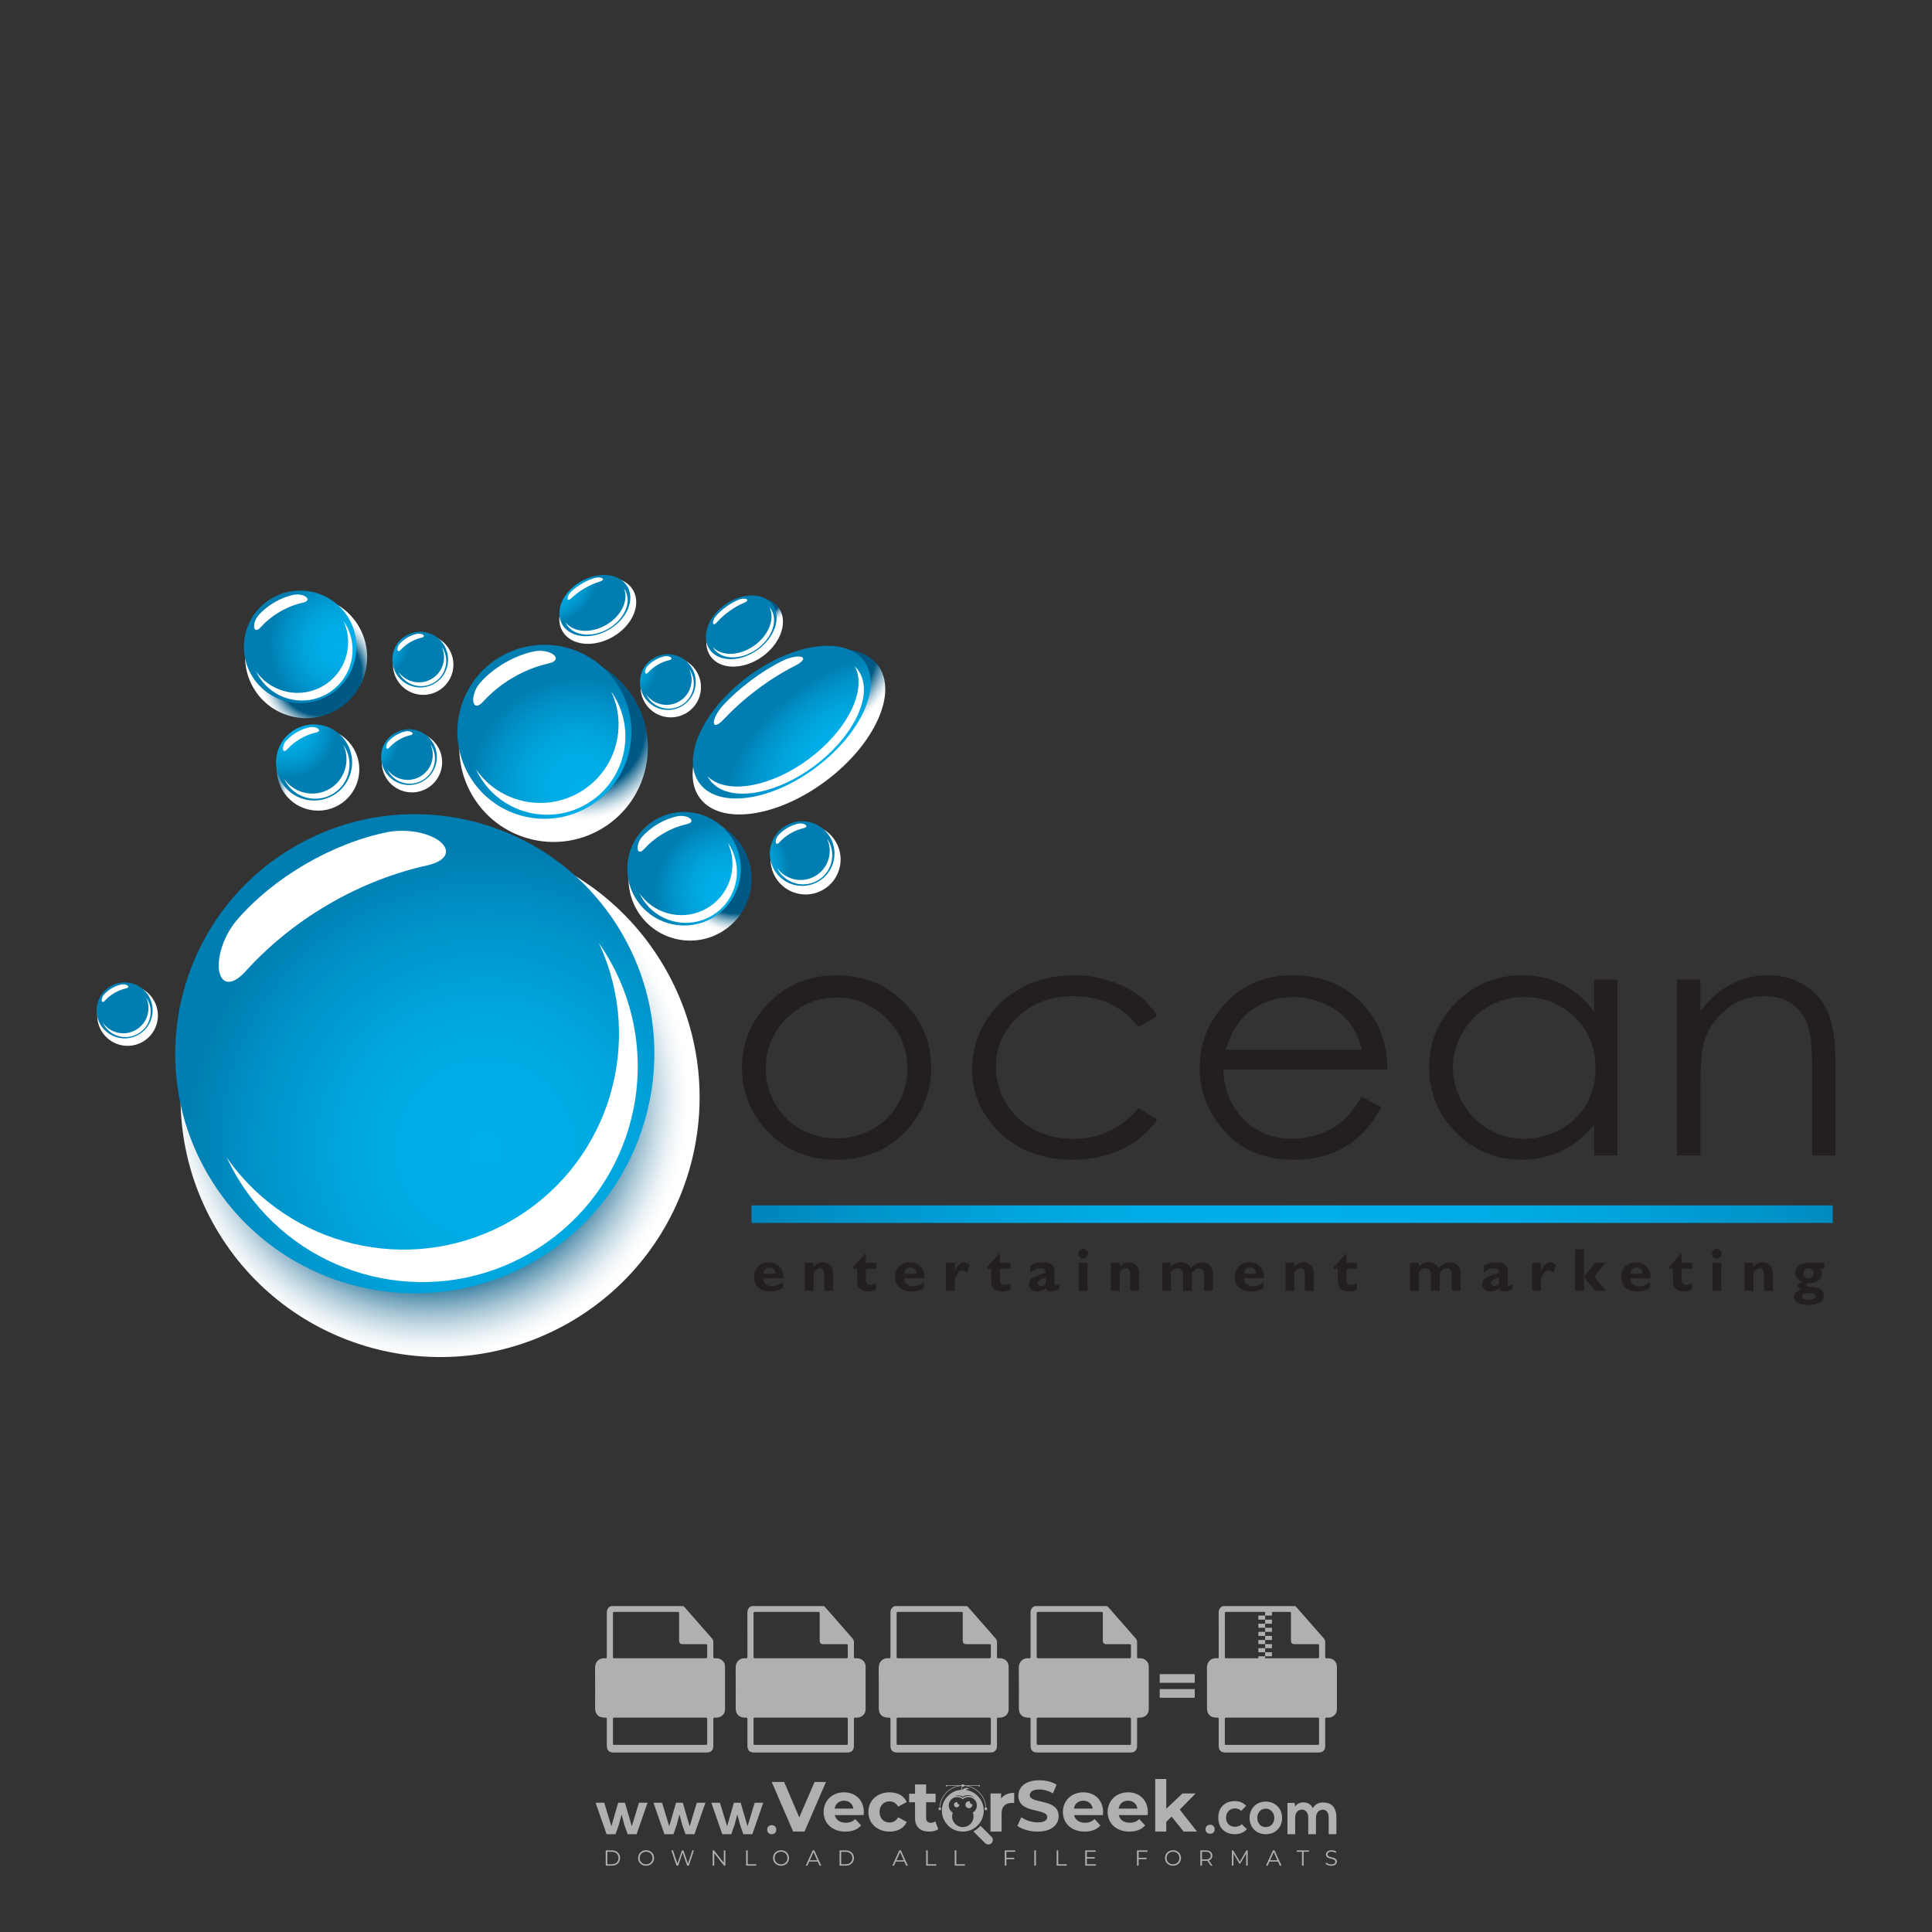 <?xml version="1.0" encoding="iso-8859-1"?>
<!-- Generator: Adobe Illustrator 27.0.0, SVG Export Plug-In . SVG Version: 6.00 Build 0)  -->
<svg version="1.1" id="Layer_1" xmlns="http://www.w3.org/2000/svg" xmlns:xlink="http://www.w3.org/1999/xlink" x="0px" y="0px"
	 viewBox="0 0 500 500" style="enable-background:new 0 0 500 500;" xml:space="preserve">
<rect x="0" y="0" width="500" height="500" fill="#333333" stroke="none"/>
<g id="watermark_1_">
	<g>
		<g id="watermark" style="opacity:0.61;">
			<g>
				<g>
					<g>
						<g>
							<polygon style="fill:#FFFFFF;" points="213.765,461.172 208.204,474.017 205.268,474.017 199.726,461.172 202.938,461.172 
								206.846,470.347 210.81,461.172 							"/>
						</g>
						<g>
							<path style="fill:#FFFFFF;" d="M223.507,469.741h-7.469c0.275,1.23,1.321,1.982,2.826,1.982c1.046,0,1.798-0.312,2.477-0.954
								l1.523,1.651c-0.917,1.046-2.294,1.597-4.074,1.597c-3.413,0-5.634-2.147-5.634-5.083c0-2.954,2.257-5.083,5.267-5.083
								c2.899,0,5.138,1.945,5.138,5.12C223.562,469.191,223.526,469.503,223.507,469.741 M216.002,468.071h4.863
								c-0.202-1.248-1.138-2.055-2.422-2.055C217.139,466.016,216.204,466.805,216.002,468.071"/>
						</g>
						<g>
							<path style="fill:#FFFFFF;" d="M224.735,468.934c0-2.973,2.294-5.083,5.505-5.083c2.074,0,3.707,0.899,4.423,2.514
								l-2.22,1.193c-0.532-0.936-1.321-1.358-2.221-1.358c-1.45,0-2.587,1.009-2.587,2.734c0,1.725,1.138,2.734,2.587,2.734
								c0.899,0,1.688-0.404,2.221-1.358l2.22,1.211c-0.716,1.578-2.349,2.495-4.423,2.495
								C227.029,474.017,224.735,471.907,224.735,468.934"/>
						</g>
						<g>
							<path style="fill:#FFFFFF;" d="M242.828,473.393c-0.587,0.422-1.45,0.624-2.331,0.624c-2.33,0-3.688-1.193-3.688-3.542
								v-4.055h-1.523v-2.202h1.523v-2.404h2.863v2.404h2.459v2.202h-2.459v4.019c0,0.844,0.458,1.303,1.229,1.303
								c0.422,0,0.844-0.128,1.156-0.367L242.828,473.393z"/>
						</g>
					</g>
					<g>
						<path style="fill:#FFFFFF;" d="M262.474,463.997v2.643c-0.238-0.018-0.422-0.037-0.642-0.037
							c-1.578,0-2.624,0.862-2.624,2.753v4.661h-2.863v-9.873h2.734v1.303C259.776,464.493,260.951,463.997,262.474,463.997"/>
					</g>
					<g>
						<path style="fill:#FFFFFF;" d="M263.299,472.53l1.009-2.239c1.083,0.789,2.697,1.339,4.239,1.339
							c1.762,0,2.477-0.587,2.477-1.376c0-2.404-7.469-0.752-7.469-5.524c0-2.184,1.762-4,5.413-4c1.615,0,3.267,0.385,4.459,1.138
							l-0.918,2.257c-1.193-0.679-2.422-1.009-3.56-1.009c-1.761,0-2.44,0.66-2.44,1.468c0,2.367,7.468,0.734,7.468,5.45
							c0,2.147-1.78,3.982-5.45,3.982C266.492,474.017,264.437,473.411,263.299,472.53"/>
					</g>
					<g>
						<path style="fill:#FFFFFF;" d="M285.428,469.741h-7.469c0.275,1.23,1.321,1.982,2.826,1.982c1.046,0,1.798-0.312,2.477-0.954
							l1.523,1.651c-0.918,1.046-2.294,1.597-4.074,1.597c-3.413,0-5.634-2.147-5.634-5.083c0-2.954,2.257-5.083,5.267-5.083
							c2.9,0,5.138,1.945,5.138,5.12C285.484,469.191,285.447,469.503,285.428,469.741 M277.923,468.071h4.863
							c-0.202-1.248-1.138-2.055-2.422-2.055C279.061,466.016,278.125,466.805,277.923,468.071"/>
					</g>
					<g>
						<path style="fill:#FFFFFF;" d="M297.007,469.741h-7.469c0.275,1.23,1.321,1.982,2.826,1.982c1.046,0,1.798-0.312,2.477-0.954
							l1.523,1.651c-0.918,1.046-2.294,1.597-4.074,1.597c-3.413,0-5.634-2.147-5.634-5.083c0-2.954,2.257-5.083,5.267-5.083
							c2.899,0,5.138,1.945,5.138,5.12C297.062,469.191,297.025,469.503,297.007,469.741 M289.501,468.071h4.863
							c-0.202-1.248-1.138-2.055-2.422-2.055C290.639,466.016,289.703,466.805,289.501,468.071"/>
					</g>
					<g>
						<polygon style="fill:#FFFFFF;" points="303.208,470.145 301.831,471.503 301.831,474.017 298.969,474.017 298.969,460.401 
							301.831,460.401 301.831,468.108 306.016,464.144 309.429,464.144 305.318,468.328 309.796,474.017 306.327,474.017 						"/>
					</g>
					<g>
						<path style="fill:#FFFFFF;" d="M256.601,475.359L256.601,475.359l-2.86-2.86c-0.435,0.508-0.953,0.943-1.534,1.284
							c-0.092,0.069-0.186,0.136-0.283,0.199l3.027,3.027c0.456,0.456,1.195,0.456,1.65,0
							C257.057,476.554,257.057,475.815,256.601,475.359"/>
					</g>
					<g>
						<path style="fill:#FFFFFF;" d="M249.984,463.244c0.221-0.173,0.495-0.281,0.797-0.281c0.042,0,0.083,0.002,0.124,0.006
							c-0.214-0.156-0.478-0.249-0.764-0.249c-0.395,0-0.744,0.18-0.981,0.458c-0.051,0-0.1,0.006-0.151,0.008
							c0.039-0.077,0.064-0.162,0.064-0.255c0-0.234-0.143-0.434-0.346-0.519c0.087,0.126,0.138,0.279,0.138,0.445
							c0,0.122-0.031,0.237-0.081,0.341c-2.811,0.201-5.03,2.539-5.03,5.4c0,2.993,2.426,5.42,5.42,5.42
							c2.993,0,5.42-2.426,5.42-5.42C254.595,465.879,252.593,463.635,249.984,463.244 M247.983,464.656
							c0.435,0,0.844,0.112,1.199,0.309c0.374-0.245,0.82-0.387,1.299-0.387c0.711,0,1.348,0.312,1.784,0.806
							c-0.435-0.379-1.004-0.61-1.627-0.61c-0.449,0-0.87,0.12-1.234,0.329c-0.079,0.046-0.156,0.096-0.229,0.15
							c-0.065-0.048-0.133-0.093-0.204-0.134c-0.369-0.219-0.8-0.344-1.26-0.344c-0.3,0-0.588,0.054-0.854,0.152
							C247.196,464.754,247.578,464.656,247.983,464.656 M251.772,469.098c0.115,0.305,0.181,0.634,0.181,0.979
							c0,1.534-1.244,2.777-2.778,2.777c-1.534,0-2.777-1.243-2.777-2.777c0-0.345,0.066-0.674,0.181-0.979
							c-0.62-0.382-1.035-1.064-1.035-1.846c0-1.197,0.971-2.168,2.168-2.168c0.565,0,1.078,0.218,1.463,0.572
							c0.386-0.354,0.899-0.572,1.464-0.572c1.197,0,2.168,0.971,2.168,2.168C252.807,468.034,252.392,468.716,251.772,469.098"/>
					</g>
					<g>
						<path style="fill:#FFFFFF;" d="M251.666,467.061c0,0.497-0.404,0.901-0.901,0.901c-0.497,0-0.901-0.404-0.901-0.901
							s0.404-0.901,0.901-0.901c0.101,0,0.197,0.017,0.287,0.047c-0.03,0.062-0.045,0.132-0.045,0.204
							c0,0.273,0.221,0.494,0.494,0.494c0.05,0,0.099-0.008,0.146-0.022C251.66,466.941,251.666,467,251.666,467.061"/>
					</g>
					<g>
						<path style="fill:#FFFFFF;" d="M248.255,467.061c0,0.376-0.305,0.681-0.681,0.681c-0.376,0-0.681-0.305-0.681-0.681
							s0.305-0.681,0.681-0.681c0.076,0,0.149,0.013,0.217,0.035c-0.023,0.047-0.034,0.1-0.034,0.155
							c0,0.206,0.167,0.374,0.374,0.374c0.038,0,0.075-0.006,0.11-0.017C248.25,466.97,248.255,467.015,248.255,467.061"/>
					</g>
					<g>
						<g>
							<g>
								<rect x="242.908" y="467.83" style="fill:#FFFFFF;" width="0.616" height="0.616"/>
							</g>
							<g>
								<rect x="254.827" y="467.83" style="fill:#FFFFFF;" width="0.616" height="0.616"/>
							</g>
							<g>
								<path style="fill:#FFFFFF;" d="M255.205,468.082h-0.14c0-3.248-2.642-5.89-5.89-5.89c-3.248,0-5.89,2.642-5.89,5.89h-0.14
									c0-1.611,0.627-3.125,1.766-4.264c1.139-1.139,2.653-1.766,4.264-1.766c1.611,0,3.125,0.627,4.264,1.766
									C254.578,464.957,255.205,466.471,255.205,468.082"/>
							</g>
						</g>
						<g>
							<rect x="248.868" y="461.814" style="fill:#FFFFFF;" width="0.616" height="0.616"/>
						</g>
						<g>
							<rect x="244.95" y="462.052" style="fill:#FFFFFF;" width="8.45" height="0.14"/>
						</g>
						<g>
							<path style="fill:#FFFFFF;" d="M245.174,462.15c0,0.108-0.088,0.196-0.196,0.196c-0.108,0-0.196-0.088-0.196-0.196
								c0-0.108,0.088-0.196,0.196-0.196C245.086,461.954,245.174,462.042,245.174,462.15"/>
						</g>
						<g>
							<path style="fill:#FFFFFF;" d="M253.596,462.15c0,0.108-0.088,0.196-0.196,0.196c-0.108,0-0.196-0.088-0.196-0.196
								c0-0.108,0.088-0.196,0.196-0.196C253.509,461.954,253.596,462.042,253.596,462.15"/>
						</g>
					</g>
				</g>
				<g>
					<path style="fill:#FFFFFF;" d="M314.356,473.409c0,1.559-2.364,1.559-2.364,0C311.993,471.851,314.356,471.851,314.356,473.409
						z"/>
				</g>
				<g>
					<g>
						<g>
							<path style="fill:#FFFFFF;" d="M161.739,466.549l1.772,6.088l1.855-6.088h2.215l-2.823,8.14h-2.33l-0.837-2.396l-0.722-2.708
								l-0.722,2.708l-0.837,2.396h-2.33l-2.839-8.14h2.231l1.855,6.088l1.756-6.088H161.739z"/>
						</g>
						<g>
							<path style="fill:#FFFFFF;" d="M176.713,466.549l1.772,6.088l1.855-6.088h2.215l-2.823,8.14h-2.33l-0.837-2.396l-0.722-2.708
								l-0.722,2.708l-0.837,2.396h-2.33l-2.839-8.14h2.231l1.855,6.088l1.756-6.088H176.713z"/>
						</g>
						<g>
							<path style="fill:#FFFFFF;" d="M191.687,466.549l1.772,6.088l1.855-6.088h2.215l-2.823,8.14h-2.33l-0.837-2.396l-0.722-2.708
								l-0.722,2.708l-0.837,2.396h-2.33l-2.839-8.14h2.231l1.855,6.088l1.756-6.088H191.687z"/>
						</g>
					</g>
					<g>
						<path style="fill:#FFFFFF;" d="M200.908,473.52c0,1.559-2.364,1.559-2.364,0C198.545,471.962,200.908,471.962,200.908,473.52z
							"/>
					</g>
					<g>
						<path style="fill:#FFFFFF;" d="M322.71,473.409c-0.935,0.919-1.919,1.28-3.117,1.28c-2.346,0-4.3-1.411-4.3-4.282
							s1.953-4.284,4.3-4.284c1.149,0,2.035,0.329,2.921,1.199l-1.264,1.329c-0.476-0.428-1.066-0.64-1.623-0.64
							c-1.346,0-2.33,0.985-2.33,2.396c0,1.542,1.05,2.362,2.297,2.362c0.64,0,1.28-0.18,1.772-0.672L322.71,473.409z"/>
					</g>
					<g>
						<path style="fill:#FFFFFF;" d="M331.805,470.472c0,2.33-1.591,4.217-4.217,4.217c-2.626,0-4.201-1.887-4.201-4.217
							c0-2.314,1.609-4.217,4.185-4.217C330.149,466.255,331.805,468.158,331.805,470.472z M325.389,470.472
							c0,1.231,0.739,2.38,2.199,2.38c1.46,0,2.199-1.149,2.199-2.38c0-1.215-0.854-2.396-2.199-2.396
							C326.144,468.077,325.389,469.258,325.389,470.472z"/>
					</g>
					<g>
						<path style="fill:#FFFFFF;" d="M338.572,474.689v-4.332c0-1.068-0.559-2.035-1.658-2.035c-1.082,0-1.722,0.967-1.722,2.035
							v4.332h-2.003v-8.107h1.855l0.148,0.985c0.426-0.82,1.362-1.116,2.133-1.116c0.969,0,1.937,0.394,2.396,1.51
							c0.723-1.149,1.658-1.478,2.708-1.478c2.297,0,3.43,1.412,3.43,3.84v4.365h-2.003v-4.365c0-1.066-0.442-1.97-1.526-1.97
							c-1.082,0-1.756,0.935-1.756,2.003v4.332H338.572z"/>
					</g>
				</g>
			</g>
		</g>
		<g style="opacity:0.61;">
			<g>
				<g>
					<path style="fill:#FFFFFF;" d="M345.988,431.299c-0.006-1.224-0.959-2.121-2.189-2.14c-0.924-0.014-0.832,0.12-0.834-0.867
						c-0.003-1.097-0.007-2.194,0.003-3.292c0.003-0.379-0.112-0.691-0.362-0.976c-2.342-2.668-4.678-5.342-7.019-8.011
						c-0.12-0.137-0.275-0.244-0.414-0.366c-6.214,0-12.427,0-18.641,0c-0.794,0.293-1.14,0.868-1.138,1.709
						c0.01,3.748,0.004,7.496,0.004,11.243c0,0.556-0.003,0.589-0.55,0.551c-1.497-0.102-2.516,0.986-2.497,2.492
						c0.044,3.476,0.013,6.953,0.014,10.429c0.001,1.58,0.867,2.443,2.45,2.449c0.582,0.002,0.582,0.002,0.582,0.6
						c0,2.219-0.001,4.438,0.001,6.657c0.001,1.192,0.58,1.771,1.768,1.771c8.013,0.001,16.027,0.001,24.04,0
						c1.168,0,1.755-0.583,1.757-1.745c0.002-2.256,0-4.512,0.001-6.768c0-0.512,0.002-0.511,0.52-0.515
						c0.271-0.002,0.541,0.008,0.809-0.058c0.996-0.246,1.69-1.044,1.694-2.069C346.003,438.696,346.005,434.997,345.988,431.299z
						 M317.537,417.162c5.337,0,10.674,0,16.01,0c0.548,0,0.554,0.007,0.554,0.561c0.001,2.243-0.001,4.486,0.001,6.73
						c0.001,0.811,0.249,1.059,1.06,1.059c1.91,0.001,3.821,0,5.731,0.001c0.458,0,0.479,0.021,0.481,0.483
						c0.003,0.887,0.002,1.775,0,2.662c-0.001,0.477-0.024,0.498-0.504,0.499c-3.895,0.001-7.79,0-11.684,0
						c-3.882,0-7.765,0-11.647,0c-0.55,0-0.552-0.001-0.552-0.561c-0.001-3.624-0.001-7.247,0-10.871
						C316.987,417.166,316.991,417.162,317.537,417.162z M340.822,451.579c-3.883,0.001-7.766,0-11.65,0c-3.871,0-7.742,0-11.613,0
						c-0.572,0-0.574-0.002-0.574-0.579c-0.001-1.997-0.001-3.994,0.001-5.991c0-0.464,0.023-0.486,0.478-0.487
						c7.803-0.001,15.607-0.001,23.41,0c0.478,0,0.499,0.02,0.499,0.503c0.002,1.997,0.001,3.994,0,5.991
						C341.375,451.574,341.37,451.579,340.822,451.579z"/>
				</g>
				<g>
					<g>
						<rect x="327.418" y="417.053" style="fill:#FFFFFF;" width="1.757" height="1.054"/>
					</g>
					<g>
						<rect x="325.662" y="418.107" style="fill:#FFFFFF;" width="1.757" height="1.054"/>
					</g>
					<g>
						<rect x="327.418" y="419.161" style="fill:#FFFFFF;" width="1.757" height="1.054"/>
					</g>
					<g>
						<rect x="325.662" y="420.215" style="fill:#FFFFFF;" width="1.757" height="1.054"/>
					</g>
					<g>
						<rect x="327.418" y="421.269" style="fill:#FFFFFF;" width="1.757" height="1.054"/>
					</g>
					<g>
						<rect x="325.662" y="422.323" style="fill:#FFFFFF;" width="1.757" height="1.054"/>
					</g>
					<g>
						<rect x="327.418" y="423.378" style="fill:#FFFFFF;" width="1.757" height="1.054"/>
					</g>
					<g>
						<rect x="325.662" y="424.432" style="fill:#FFFFFF;" width="1.757" height="1.054"/>
					</g>
					<g>
						<rect x="327.418" y="425.486" style="fill:#FFFFFF;" width="1.757" height="1.054"/>
					</g>
					<g>
						<rect x="325.662" y="426.54" style="fill:#FFFFFF;" width="1.757" height="1.054"/>
					</g>
					<g>
						<rect x="327.418" y="427.594" style="fill:#FFFFFF;" width="1.757" height="1.054"/>
					</g>
					<g>
						<rect x="325.662" y="428.648" style="fill:#FFFFFF;" width="1.757" height="1.054"/>
					</g>
				</g>
			</g>
			<g>
				<path style="fill:#FFFFFF;" d="M187.637,431.299c-0.006-1.224-0.959-2.121-2.189-2.14c-0.924-0.014-0.832,0.12-0.834-0.867
					c-0.003-1.097-0.007-2.194,0.003-3.292c0.003-0.379-0.112-0.691-0.362-0.976c-2.342-2.668-4.678-5.342-7.019-8.011
					c-0.12-0.137-0.275-0.244-0.414-0.366c-6.214,0-12.427,0-18.641,0c-0.794,0.293-1.14,0.868-1.138,1.709
					c0.01,3.748,0.004,7.496,0.004,11.243c0,0.556-0.003,0.589-0.55,0.551c-1.497-0.102-2.516,0.986-2.497,2.492
					c0.044,3.476,0.013,6.953,0.014,10.429c0.001,1.58,0.867,2.443,2.45,2.449c0.582,0.002,0.582,0.002,0.582,0.6
					c0,2.219-0.001,4.438,0.001,6.657c0.001,1.192,0.58,1.771,1.768,1.771c8.013,0.001,16.027,0.001,24.04,0
					c1.168,0,1.755-0.583,1.757-1.745c0.002-2.256,0-4.512,0.001-6.768c0-0.512,0.002-0.511,0.52-0.515
					c0.271-0.002,0.541,0.008,0.809-0.058c0.996-0.246,1.69-1.044,1.694-2.069C187.652,438.696,187.655,434.997,187.637,431.299z
					 M159.187,417.162c5.337,0,10.674,0,16.01,0c0.548,0,0.554,0.007,0.554,0.561c0.001,2.243-0.001,4.486,0.001,6.73
					c0.001,0.811,0.249,1.059,1.06,1.059c1.91,0.001,3.821,0,5.731,0.001c0.458,0,0.479,0.021,0.481,0.483
					c0.003,0.887,0.002,1.775,0,2.662c-0.001,0.477-0.024,0.498-0.504,0.499c-3.895,0.001-7.79,0-11.684,0
					c-3.882,0-7.765,0-11.647,0c-0.55,0-0.552-0.001-0.552-0.561c-0.001-3.624-0.001-7.247,0-10.871
					C158.636,417.166,158.64,417.162,159.187,417.162z M182.472,451.579c-3.883,0.001-7.766,0-11.65,0c-3.871,0-7.742,0-11.613,0
					c-0.572,0-0.574-0.002-0.574-0.579c-0.001-1.997-0.001-3.994,0.001-5.991c0-0.464,0.023-0.486,0.478-0.487
					c7.803-0.001,15.607-0.001,23.41,0c0.478,0,0.499,0.02,0.499,0.503c0.002,1.997,0.001,3.994,0,5.991
					C183.024,451.574,183.019,451.579,182.472,451.579z"/>
			</g>
			<g>
				<path style="fill:#FFFFFF;" d="M159.779,440.669v-7.897h2.779c0.375,0,0.726,0.061,1.053,0.182
					c0.327,0.121,0.612,0.292,0.855,0.513c0.242,0.221,0.434,0.483,0.573,0.789c0.14,0.305,0.21,0.642,0.21,1.009
					c0,0.375-0.07,0.715-0.21,1.02c-0.14,0.305-0.331,0.568-0.573,0.789c-0.243,0.221-0.528,0.392-0.855,0.513
					c-0.327,0.121-0.678,0.182-1.053,0.182h-1.29v2.901H159.779z M162.58,436.356c0.39,0,0.684-0.111,0.882-0.331
					c0.199-0.22,0.298-0.474,0.298-0.761c0-0.14-0.024-0.276-0.072-0.408c-0.048-0.132-0.121-0.248-0.221-0.347
					c-0.099-0.099-0.223-0.178-0.37-0.237c-0.147-0.059-0.32-0.089-0.518-0.089h-1.312v2.173H162.58z"/>
				<path style="fill:#FFFFFF;" d="M166.308,432.771h1.731l3.177,5.294h0.088l-0.088-1.522v-3.772h1.478v7.897h-1.566l-3.353-5.592
					h-0.088l0.088,1.522v4.07h-1.467V432.771z"/>
				<path style="fill:#FFFFFF;" d="M177.922,436.334h3.872c0.022,0.089,0.04,0.195,0.055,0.32c0.014,0.125,0.022,0.25,0.022,0.375
					c0,0.507-0.077,0.985-0.231,1.434c-0.154,0.449-0.397,0.849-0.728,1.202c-0.353,0.375-0.776,0.666-1.268,0.871
					c-0.493,0.206-1.055,0.309-1.688,0.309c-0.574,0-1.114-0.103-1.622-0.309c-0.507-0.206-0.948-0.492-1.323-0.86
					c-0.375-0.367-0.673-0.803-0.894-1.307c-0.221-0.504-0.331-1.053-0.331-1.649c0-0.595,0.11-1.145,0.331-1.649
					c0.221-0.504,0.518-0.939,0.894-1.307c0.375-0.367,0.816-0.654,1.323-0.86c0.507-0.206,1.048-0.309,1.622-0.309
					c0.64,0,1.211,0.11,1.715,0.331c0.504,0.221,0.935,0.526,1.296,0.915l-1.025,1.004c-0.258-0.272-0.544-0.48-0.861-0.623
					c-0.316-0.143-0.695-0.215-1.136-0.215c-0.361,0-0.703,0.065-1.026,0.193c-0.324,0.129-0.607,0.311-0.85,0.546
					c-0.242,0.235-0.436,0.52-0.579,0.855c-0.143,0.335-0.215,0.708-0.215,1.119c0,0.412,0.072,0.785,0.215,1.12
					c0.143,0.335,0.338,0.62,0.584,0.855c0.246,0.235,0.531,0.418,0.855,0.546c0.323,0.129,0.669,0.193,1.037,0.193
					c0.419,0,0.773-0.061,1.064-0.182c0.29-0.121,0.538-0.278,0.744-0.469c0.148-0.132,0.275-0.3,0.381-0.502
					c0.106-0.202,0.189-0.428,0.248-0.678h-2.482V436.334z"/>
			</g>
			<g>
				<path style="fill:#FFFFFF;" d="M224.019,431.299c-0.006-1.224-0.959-2.121-2.189-2.14c-0.924-0.014-0.832,0.12-0.834-0.867
					c-0.003-1.097-0.007-2.194,0.003-3.292c0.003-0.379-0.112-0.691-0.362-0.976c-2.342-2.668-4.678-5.342-7.019-8.011
					c-0.12-0.137-0.275-0.244-0.414-0.366c-6.214,0-12.427,0-18.641,0c-0.794,0.293-1.14,0.868-1.138,1.709
					c0.01,3.748,0.004,7.496,0.004,11.243c0,0.556-0.003,0.589-0.55,0.551c-1.497-0.102-2.516,0.986-2.497,2.492
					c0.044,3.476,0.013,6.953,0.014,10.429c0.001,1.58,0.867,2.443,2.45,2.449c0.582,0.002,0.582,0.002,0.582,0.6
					c0,2.219-0.001,4.438,0.001,6.657c0.001,1.192,0.58,1.771,1.768,1.771c8.013,0.001,16.027,0.001,24.04,0
					c1.168,0,1.755-0.583,1.757-1.745c0.002-2.256,0-4.512,0.001-6.768c0-0.512,0.002-0.511,0.52-0.515
					c0.271-0.002,0.541,0.008,0.809-0.058c0.997-0.246,1.69-1.044,1.694-2.069C224.034,438.696,224.036,434.997,224.019,431.299z
					 M195.568,417.162c5.337,0,10.674,0,16.01,0c0.548,0,0.554,0.007,0.554,0.561c0.001,2.243-0.001,4.486,0.001,6.73
					c0.001,0.811,0.249,1.059,1.06,1.059c1.91,0.001,3.821,0,5.731,0.001c0.458,0,0.479,0.021,0.481,0.483
					c0.003,0.887,0.002,1.775,0,2.662c-0.001,0.477-0.024,0.498-0.504,0.499c-3.895,0.001-7.79,0-11.684,0
					c-3.882,0-7.765,0-11.647,0c-0.55,0-0.552-0.001-0.552-0.561c-0.001-3.624-0.001-7.247,0-10.871
					C195.018,417.166,195.022,417.162,195.568,417.162z M218.854,451.579c-3.883,0.001-7.766,0-11.65,0c-3.871,0-7.742,0-11.613,0
					c-0.572,0-0.574-0.002-0.574-0.579c-0.001-1.997-0.001-3.994,0.001-5.991c0-0.464,0.023-0.486,0.478-0.487
					c7.803-0.001,15.607-0.001,23.41,0c0.478,0,0.499,0.02,0.499,0.503c0.002,1.997,0.001,3.994,0,5.991
					C219.406,451.574,219.401,451.579,218.854,451.579z"/>
			</g>
			<g>
				<path style="fill:#FFFFFF;" d="M205.111,432.771h1.699l2.967,7.897h-1.644l-0.651-1.886h-3.044l-0.651,1.886h-1.643
					L205.111,432.771z M206.997,437.415l-0.706-1.974l-0.287-0.96h-0.088l-0.287,0.96l-0.706,1.974H206.997z"/>
				<path style="fill:#FFFFFF;" d="M211.331,434.536c-0.125,0-0.245-0.024-0.359-0.072c-0.114-0.048-0.213-0.114-0.298-0.199
					c-0.084-0.084-0.151-0.182-0.198-0.292c-0.048-0.11-0.072-0.232-0.072-0.364s0.024-0.254,0.072-0.364
					c0.048-0.11,0.114-0.208,0.198-0.292c0.084-0.084,0.184-0.151,0.298-0.198c0.114-0.048,0.233-0.072,0.359-0.072
					c0.257,0,0.478,0.09,0.662,0.27c0.184,0.181,0.276,0.399,0.276,0.656s-0.092,0.476-0.276,0.656
					C211.809,434.446,211.589,434.536,211.331,434.536z M210.615,440.669v-5.404h1.445v5.404H210.615z"/>
			</g>
			<g>
				<path style="fill:#FFFFFF;" d="M261.044,431.299c-0.006-1.224-0.959-2.121-2.189-2.14c-0.924-0.014-0.832,0.12-0.834-0.867
					c-0.003-1.097-0.007-2.194,0.003-3.292c0.003-0.379-0.112-0.691-0.362-0.976c-2.342-2.668-4.678-5.342-7.019-8.011
					c-0.12-0.137-0.275-0.244-0.414-0.366c-6.214,0-12.427,0-18.641,0c-0.794,0.293-1.14,0.868-1.138,1.709
					c0.01,3.748,0.004,7.496,0.004,11.243c0,0.556-0.003,0.589-0.55,0.551c-1.497-0.102-2.516,0.986-2.497,2.492
					c0.044,3.476,0.013,6.953,0.014,10.429c0.001,1.58,0.867,2.443,2.45,2.449c0.582,0.002,0.582,0.002,0.582,0.6
					c0,2.219-0.001,4.438,0.001,6.657c0.001,1.192,0.58,1.771,1.768,1.771c8.013,0.001,16.027,0.001,24.04,0
					c1.168,0,1.755-0.583,1.757-1.745c0.002-2.256,0-4.512,0.001-6.768c0-0.512,0.002-0.511,0.52-0.515
					c0.271-0.002,0.541,0.008,0.809-0.058c0.996-0.246,1.69-1.044,1.694-2.069C261.059,438.696,261.061,434.997,261.044,431.299z
					 M232.593,417.162c5.337,0,10.674,0,16.01,0c0.548,0,0.554,0.007,0.554,0.561c0.001,2.243-0.001,4.486,0.001,6.73
					c0.001,0.811,0.249,1.059,1.06,1.059c1.91,0.001,3.821,0,5.731,0.001c0.458,0,0.479,0.021,0.481,0.483
					c0.003,0.887,0.002,1.775,0,2.662c-0.001,0.477-0.024,0.498-0.504,0.499c-3.895,0.001-7.79,0-11.684,0
					c-3.882,0-7.765,0-11.647,0c-0.55,0-0.552-0.001-0.552-0.561c-0.001-3.624-0.001-7.247,0-10.871
					C232.042,417.166,232.047,417.162,232.593,417.162z M255.878,451.579c-3.883,0.001-7.766,0-11.65,0c-3.871,0-7.742,0-11.613,0
					c-0.572,0-0.574-0.002-0.574-0.579c-0.001-1.997-0.001-3.994,0.001-5.991c0-0.464,0.023-0.486,0.478-0.487
					c7.803-0.001,15.607-0.001,23.41,0c0.478,0,0.499,0.02,0.499,0.503c0.002,1.997,0.001,3.994,0,5.991
					C256.431,451.574,256.426,451.579,255.878,451.579z"/>
			</g>
			<g>
				<path style="fill:#FFFFFF;" d="M236.361,440.845c-0.338,0-0.662-0.048-0.971-0.143c-0.309-0.095-0.592-0.239-0.849-0.43
					c-0.257-0.191-0.481-0.425-0.673-0.7c-0.191-0.276-0.342-0.597-0.452-0.965l1.401-0.551c0.103,0.397,0.283,0.726,0.54,0.987
					c0.257,0.261,0.596,0.392,1.015,0.392c0.154,0,0.303-0.02,0.447-0.061c0.143-0.04,0.272-0.099,0.386-0.176
					s0.204-0.175,0.27-0.292c0.066-0.118,0.099-0.254,0.099-0.408c0-0.147-0.026-0.279-0.077-0.397
					c-0.051-0.117-0.138-0.227-0.259-0.331c-0.121-0.103-0.28-0.202-0.475-0.298c-0.195-0.095-0.435-0.195-0.722-0.298l-0.485-0.176
					c-0.213-0.073-0.429-0.173-0.645-0.298c-0.217-0.125-0.413-0.276-0.59-0.452c-0.177-0.176-0.322-0.384-0.436-0.623
					c-0.114-0.239-0.171-0.509-0.171-0.81c0-0.309,0.06-0.597,0.182-0.866c0.121-0.268,0.294-0.503,0.518-0.706
					c0.224-0.202,0.492-0.36,0.805-0.474s0.66-0.171,1.042-0.171c0.397,0,0.74,0.053,1.031,0.16
					c0.291,0.107,0.537,0.243,0.739,0.408c0.202,0.165,0.366,0.348,0.491,0.546c0.125,0.199,0.217,0.386,0.276,0.563l-1.312,0.551
					c-0.074-0.221-0.208-0.419-0.402-0.596c-0.195-0.176-0.462-0.265-0.8-0.265c-0.324,0-0.592,0.075-0.805,0.226
					c-0.213,0.151-0.32,0.348-0.32,0.59c0,0.235,0.103,0.436,0.309,0.601c0.206,0.165,0.533,0.325,0.982,0.48l0.497,0.165
					c0.316,0.111,0.605,0.237,0.866,0.381c0.261,0.143,0.485,0.314,0.673,0.513c0.187,0.199,0.331,0.425,0.43,0.678
					c0.1,0.254,0.149,0.546,0.149,0.877c0,0.412-0.083,0.767-0.248,1.064c-0.165,0.298-0.377,0.542-0.634,0.734
					c-0.258,0.191-0.548,0.335-0.872,0.43C236.986,440.797,236.67,440.845,236.361,440.845z"/>
				<path style="fill:#FFFFFF;" d="M239.516,432.771h1.61l1.633,4.754l0.287,1.015h0.088l0.309-1.015l1.699-4.754h1.61l-2.879,7.897
					h-1.566L239.516,432.771z"/>
				<path style="fill:#FFFFFF;" d="M251.097,436.334h3.871c0.022,0.089,0.04,0.195,0.055,0.32c0.015,0.125,0.023,0.25,0.023,0.375
					c0,0.507-0.078,0.985-0.232,1.434c-0.154,0.449-0.397,0.849-0.728,1.202c-0.353,0.375-0.775,0.666-1.268,0.871
					c-0.493,0.206-1.055,0.309-1.688,0.309c-0.574,0-1.114-0.103-1.621-0.309c-0.507-0.206-0.949-0.492-1.324-0.86
					c-0.375-0.367-0.673-0.803-0.894-1.307c-0.22-0.504-0.331-1.053-0.331-1.649c0-0.595,0.11-1.145,0.331-1.649
					c0.221-0.504,0.518-0.939,0.894-1.307c0.375-0.367,0.816-0.654,1.324-0.86c0.507-0.206,1.047-0.309,1.621-0.309
					c0.64,0,1.211,0.11,1.715,0.331c0.504,0.221,0.936,0.526,1.296,0.915l-1.026,1.004c-0.257-0.272-0.544-0.48-0.861-0.623
					c-0.316-0.143-0.694-0.215-1.136-0.215c-0.36,0-0.702,0.065-1.026,0.193c-0.323,0.129-0.607,0.311-0.849,0.546
					c-0.243,0.235-0.436,0.52-0.579,0.855c-0.143,0.335-0.215,0.708-0.215,1.119c0,0.412,0.072,0.785,0.215,1.12
					c0.143,0.335,0.338,0.62,0.585,0.855c0.246,0.235,0.531,0.418,0.854,0.546c0.324,0.129,0.669,0.193,1.037,0.193
					c0.419,0,0.774-0.061,1.064-0.182c0.29-0.121,0.539-0.278,0.745-0.469c0.147-0.132,0.274-0.3,0.38-0.502
					c0.107-0.202,0.189-0.428,0.248-0.678h-2.482V436.334z"/>
			</g>
			<g>
				<path style="fill:#FFFFFF;" d="M297.3,431.299c-0.006-1.224-0.959-2.121-2.189-2.14c-0.924-0.014-0.832,0.12-0.834-0.867
					c-0.003-1.097-0.007-2.194,0.003-3.292c0.003-0.379-0.112-0.691-0.362-0.976c-2.342-2.668-4.678-5.342-7.019-8.011
					c-0.12-0.137-0.275-0.244-0.414-0.366c-6.214,0-12.427,0-18.641,0c-0.794,0.293-1.14,0.868-1.138,1.709
					c0.01,3.748,0.004,7.496,0.004,11.243c0,0.556-0.003,0.589-0.55,0.551c-1.497-0.102-2.516,0.986-2.497,2.492
					c0.044,3.476,0.013,6.953,0.014,10.429c0.001,1.58,0.867,2.443,2.45,2.449c0.582,0.002,0.582,0.002,0.582,0.6
					c0,2.219-0.001,4.438,0.001,6.657c0.001,1.192,0.58,1.771,1.768,1.771c8.013,0.001,16.027,0.001,24.04,0
					c1.168,0,1.755-0.583,1.757-1.745c0.002-2.256,0-4.512,0.001-6.768c0-0.512,0.002-0.511,0.52-0.515
					c0.271-0.002,0.541,0.008,0.809-0.058c0.996-0.246,1.69-1.044,1.694-2.069C297.315,438.696,297.318,434.997,297.3,431.299z
					 M268.85,417.162c5.337,0,10.674,0,16.01,0c0.548,0,0.554,0.007,0.554,0.561c0.001,2.243-0.001,4.486,0.001,6.73
					c0.001,0.811,0.249,1.059,1.06,1.059c1.91,0.001,3.821,0,5.731,0.001c0.458,0,0.479,0.021,0.481,0.483
					c0.003,0.887,0.002,1.775,0,2.662c-0.001,0.477-0.024,0.498-0.504,0.499c-3.895,0.001-7.79,0-11.684,0
					c-3.882,0-7.765,0-11.647,0c-0.55,0-0.552-0.001-0.552-0.561c-0.001-3.624-0.001-7.247,0-10.871
					C268.299,417.166,268.303,417.162,268.85,417.162z M292.135,451.579c-3.883,0.001-7.766,0-11.65,0c-3.871,0-7.742,0-11.613,0
					c-0.572,0-0.574-0.002-0.574-0.579c-0.001-1.997-0.001-3.994,0.001-5.991c0-0.464,0.023-0.486,0.478-0.487
					c7.803-0.001,15.607-0.001,23.41,0c0.478,0,0.499,0.02,0.499,0.503c0.001,1.997,0.001,3.994,0,5.991
					C292.687,451.574,292.682,451.579,292.135,451.579z"/>
			</g>
			<g>
				<path style="fill:#FFFFFF;" d="M272.966,434.183v1.831h3.165v1.412h-3.165v1.831h3.518v1.412h-5.007v-7.897h5.007v1.412H272.966
					z"/>
				<path style="fill:#FFFFFF;" d="M277.852,440.669v-7.897h2.779c0.375,0,0.726,0.061,1.053,0.182
					c0.327,0.121,0.612,0.292,0.855,0.513c0.243,0.221,0.434,0.483,0.574,0.789c0.14,0.305,0.209,0.642,0.209,1.009
					c0,0.375-0.07,0.715-0.209,1.02c-0.14,0.305-0.331,0.568-0.574,0.789c-0.243,0.221-0.528,0.392-0.855,0.513
					c-0.327,0.121-0.678,0.182-1.053,0.182h-1.29v2.901H277.852z M280.653,436.356c0.389,0,0.684-0.111,0.882-0.331
					c0.199-0.22,0.298-0.474,0.298-0.761c0-0.14-0.024-0.276-0.072-0.408c-0.048-0.132-0.121-0.248-0.221-0.347
					c-0.099-0.099-0.222-0.178-0.37-0.237c-0.147-0.059-0.32-0.089-0.518-0.089h-1.312v2.173H280.653z"/>
				<path style="fill:#FFFFFF;" d="M286.797,440.845c-0.338,0-0.662-0.048-0.971-0.143c-0.309-0.095-0.592-0.239-0.849-0.43
					c-0.257-0.191-0.482-0.425-0.673-0.7c-0.191-0.276-0.342-0.597-0.452-0.965l1.401-0.551c0.103,0.397,0.283,0.726,0.541,0.987
					c0.257,0.261,0.595,0.392,1.015,0.392c0.154,0,0.303-0.02,0.447-0.061c0.143-0.04,0.272-0.099,0.386-0.176
					c0.114-0.077,0.204-0.175,0.27-0.292c0.066-0.118,0.1-0.254,0.1-0.408c0-0.147-0.026-0.279-0.077-0.397
					c-0.051-0.117-0.138-0.227-0.259-0.331c-0.121-0.103-0.279-0.202-0.474-0.298c-0.195-0.095-0.436-0.195-0.723-0.298
					l-0.485-0.176c-0.213-0.073-0.428-0.173-0.645-0.298c-0.217-0.125-0.414-0.276-0.59-0.452c-0.176-0.176-0.322-0.384-0.436-0.623
					c-0.114-0.239-0.171-0.509-0.171-0.81c0-0.309,0.061-0.597,0.182-0.866c0.121-0.268,0.294-0.503,0.518-0.706
					c0.224-0.202,0.493-0.36,0.805-0.474c0.312-0.114,0.66-0.171,1.042-0.171c0.397,0,0.741,0.053,1.031,0.16
					c0.29,0.107,0.537,0.243,0.739,0.408c0.202,0.165,0.365,0.348,0.491,0.546c0.125,0.199,0.217,0.386,0.276,0.563l-1.312,0.551
					c-0.074-0.221-0.208-0.419-0.403-0.596c-0.195-0.176-0.462-0.265-0.799-0.265c-0.324,0-0.592,0.075-0.805,0.226
					c-0.213,0.151-0.32,0.348-0.32,0.59c0,0.235,0.103,0.436,0.309,0.601c0.206,0.165,0.533,0.325,0.982,0.48l0.496,0.165
					c0.316,0.111,0.605,0.237,0.866,0.381c0.261,0.143,0.485,0.314,0.673,0.513c0.187,0.199,0.331,0.425,0.43,0.678
					c0.099,0.254,0.149,0.546,0.149,0.877c0,0.412-0.083,0.767-0.248,1.064c-0.165,0.298-0.377,0.542-0.634,0.734
					c-0.258,0.191-0.548,0.335-0.872,0.43C287.422,440.797,287.105,440.845,286.797,440.845z"/>
			</g>
			<g>
				<path style="fill:#FFFFFF;" d="M321.394,439.168l4.004-4.985h-3.827v-1.412h5.559v1.5l-3.96,4.985h4.004v1.412h-5.779V439.168z"
					/>
				<path style="fill:#FFFFFF;" d="M328.409,432.771h1.489v7.897h-1.489V432.771z"/>
				<path style="fill:#FFFFFF;" d="M331.486,440.669v-7.897h2.779c0.375,0,0.726,0.061,1.053,0.182
					c0.327,0.121,0.612,0.292,0.855,0.513s0.434,0.483,0.574,0.789c0.14,0.305,0.209,0.642,0.209,1.009
					c0,0.375-0.07,0.715-0.209,1.02c-0.14,0.305-0.331,0.568-0.574,0.789c-0.243,0.221-0.528,0.392-0.855,0.513
					c-0.327,0.121-0.678,0.182-1.053,0.182h-1.29v2.901H331.486z M334.288,436.356c0.389,0,0.684-0.111,0.882-0.331
					c0.199-0.22,0.298-0.474,0.298-0.761c0-0.14-0.024-0.276-0.072-0.408c-0.048-0.132-0.121-0.248-0.221-0.347
					c-0.099-0.099-0.222-0.178-0.37-0.237c-0.147-0.059-0.32-0.089-0.518-0.089h-1.312v2.173H334.288z"/>
			</g>
		</g>
		<g style="opacity:0.61;">
			<path style="fill:#FFFFFF;" d="M300.133,433.27h9.067v2.242h-9.067V433.27z M300.133,437.136h9.067v2.243h-9.067V437.136z"/>
		</g>
	</g>
	<g style="opacity:0.61;">
		<path style="fill:#FFFFFF;" d="M156.756,478.878h1.607c1.263,0,2.114,0.812,2.114,1.974c0,1.161-0.851,1.973-2.114,1.973h-1.607
			V478.878z M158.34,482.464c1.049,0,1.725-0.665,1.725-1.612c0-0.947-0.677-1.613-1.725-1.613h-1.167v3.225H158.34z"/>
		<path style="fill:#FFFFFF;" d="M165.139,480.851c0-1.15,0.879-2.007,2.075-2.007c1.184,0,2.069,0.851,2.069,2.007
			c0,1.156-0.885,2.007-2.069,2.007C166.019,482.858,165.139,482.002,165.139,480.851z M168.866,480.851
			c0-0.942-0.705-1.635-1.652-1.635c-0.953,0-1.663,0.693-1.663,1.635c0,0.941,0.71,1.635,1.663,1.635
			C168.162,482.486,168.866,481.793,168.866,480.851z"/>
		<path style="fill:#FFFFFF;" d="M179.596,478.878l-1.331,3.947h-0.44l-1.156-3.366l-1.161,3.366h-0.434l-1.331-3.947h0.429
			l1.139,3.394l1.178-3.394h0.389l1.161,3.411l1.156-3.411H179.596z"/>
		<path style="fill:#FFFFFF;" d="M187.731,478.878v3.947h-0.344l-2.537-3.202v3.202h-0.417v-3.947h0.344l2.543,3.203v-3.203H187.731
			z"/>
		<path style="fill:#FFFFFF;" d="M193.093,478.878h0.417v3.586h2.21v0.361h-2.627V478.878z"/>
		<path style="fill:#FFFFFF;" d="M200.061,480.851c0-1.15,0.879-2.007,2.075-2.007c1.184,0,2.069,0.851,2.069,2.007
			c0,1.156-0.885,2.007-2.069,2.007C200.941,482.858,200.061,482.002,200.061,480.851z M203.788,480.851
			c0-0.942-0.705-1.635-1.652-1.635c-0.953,0-1.663,0.693-1.663,1.635c0,0.941,0.71,1.635,1.663,1.635
			C203.083,482.486,203.788,481.793,203.788,480.851z"/>
		<path style="fill:#FFFFFF;" d="M211.636,481.77h-2.199l-0.474,1.054h-0.434l1.804-3.947h0.412l1.804,3.947h-0.44L211.636,481.77z
			 M211.484,481.432l-0.947-2.12l-0.947,2.12H211.484z"/>
		<path style="fill:#FFFFFF;" d="M217.28,478.878h1.607c1.263,0,2.114,0.812,2.114,1.974c0,1.161-0.851,1.973-2.114,1.973h-1.607
			V478.878z M218.864,482.464c1.049,0,1.725-0.665,1.725-1.612c0-0.947-0.677-1.613-1.725-1.613h-1.167v3.225H218.864z"/>
		<path style="fill:#FFFFFF;" d="M234.041,481.77h-2.199l-0.474,1.054h-0.434l1.804-3.947h0.412l1.804,3.947h-0.44L234.041,481.77z
			 M233.889,481.432l-0.947-2.12l-0.947,2.12H233.889z"/>
		<path style="fill:#FFFFFF;" d="M239.685,478.878h0.417v3.586h2.21v0.361h-2.627V478.878z"/>
		<path style="fill:#FFFFFF;" d="M247.082,478.878h0.417v3.586h2.21v0.361h-2.627V478.878z"/>
		<path style="fill:#FFFFFF;" d="M260.449,479.239v1.551h2.041v0.361h-2.041v1.675h-0.417v-3.947h2.706v0.361H260.449z"/>
		<path style="fill:#FFFFFF;" d="M267.678,478.878h0.417v3.947h-0.417V478.878z"/>
		<path style="fill:#FFFFFF;" d="M273.456,478.878h0.417v3.586h2.21v0.361h-2.627V478.878z"/>
		<path style="fill:#FFFFFF;" d="M283.644,482.464v0.361h-2.791v-3.947h2.706v0.361h-2.289v1.404h2.041v0.355h-2.041v1.466H283.644z
			"/>
		<path style="fill:#FFFFFF;" d="M294.672,479.239v1.551h2.041v0.361h-2.041v1.675h-0.417v-3.947h2.706v0.361H294.672z"/>
		<path style="fill:#FFFFFF;" d="M301.5,480.851c0-1.15,0.879-2.007,2.075-2.007c1.184,0,2.069,0.851,2.069,2.007
			c0,1.156-0.885,2.007-2.069,2.007C302.379,482.858,301.5,482.002,301.5,480.851z M305.226,480.851
			c0-0.942-0.705-1.635-1.652-1.635c-0.953,0-1.663,0.693-1.663,1.635c0,0.941,0.71,1.635,1.663,1.635
			C304.522,482.486,305.226,481.793,305.226,480.851z"/>
		<path style="fill:#FFFFFF;" d="M313.351,482.825l-0.902-1.269c-0.102,0.011-0.203,0.017-0.316,0.017h-1.06v1.252h-0.417v-3.947
			h1.477c1.004,0,1.613,0.507,1.613,1.353c0,0.62-0.327,1.054-0.902,1.24l0.964,1.353H313.351z M313.328,480.231
			c0-0.632-0.417-0.992-1.207-0.992h-1.048v1.979h1.048C312.911,481.218,313.328,480.851,313.328,480.231z"/>
		<path style="fill:#FFFFFF;" d="M322.907,478.878v3.947h-0.4v-3.158l-1.551,2.656h-0.197l-1.551-2.639v3.14h-0.4v-3.947h0.344
			l1.714,2.926l1.697-2.926H322.907z"/>
		<path style="fill:#FFFFFF;" d="M330.744,481.77h-2.199l-0.473,1.054h-0.434l1.804-3.947h0.411l1.804,3.947h-0.44L330.744,481.77z
			 M330.592,481.432l-0.947-2.12l-0.947,2.12H330.592z"/>
		<path style="fill:#FFFFFF;" d="M336.957,479.239h-1.387v-0.361h3.192v0.361h-1.387v3.586h-0.417V479.239z"/>
		<path style="fill:#FFFFFF;" d="M343.063,482.346l0.164-0.321c0.282,0.276,0.784,0.479,1.302,0.479c0.739,0,1.06-0.31,1.06-0.699
			c0-1.083-2.43-0.417-2.43-1.877c0-0.581,0.451-1.083,1.455-1.083c0.446,0,0.908,0.13,1.224,0.35l-0.141,0.333
			c-0.338-0.22-0.733-0.327-1.083-0.327c-0.722,0-1.043,0.321-1.043,0.716c0,1.083,2.43,0.429,2.43,1.866
			c0,0.581-0.462,1.077-1.472,1.077C343.937,482.858,343.356,482.65,343.063,482.346z"/>
	</g>
</g>
<g>
</g>
<g>
	<g>
		
			<radialGradient id="SVGID_1_" cx="886.72" cy="17258.705" r="96.386" gradientTransform="matrix(0.219 -0.127 0.127 0.219 -2235.764 -3479.026)" gradientUnits="userSpaceOnUse">
			<stop  offset="0" style="stop-color:#005884"/>
			<stop  offset="0.686" style="stop-color:#005884"/>
			<stop  offset="0.732" style="stop-color:#387D9F"/>
			<stop  offset="0.786" style="stop-color:#74A4BC"/>
			<stop  offset="0.838" style="stop-color:#A6C5D4"/>
			<stop  offset="0.887" style="stop-color:#CCDEE7"/>
			<stop  offset="0.931" style="stop-color:#E8F0F4"/>
			<stop  offset="0.971" style="stop-color:#F9FBFC"/>
			<stop  offset="1" style="stop-color:#FFFFFF"/>
		</radialGradient>
		<path style="fill:url(#SVGID_1_);" d="M164.389,181.304c6.736,11.667,2.739,26.585-8.928,33.321
			c-11.667,6.736-26.585,2.739-33.321-8.928c-6.735-11.667-2.739-26.585,8.929-33.321
			C142.735,165.64,157.654,169.637,164.389,181.304z"/>
		<g>
			
				<radialGradient id="SVGID_00000107581426515713737300000011990265173572182659_" cx="-346.797" cy="11083.827" r="79.091" gradientTransform="matrix(0.31 -0.179 0.179 0.31 -1726.696 -3294.516)" gradientUnits="userSpaceOnUse">
				<stop  offset="0" style="stop-color:#00B0EA"/>
				<stop  offset="0.269" style="stop-color:#00ADE6"/>
				<stop  offset="0.531" style="stop-color:#00A2DA"/>
				<stop  offset="0.789" style="stop-color:#0091C7"/>
				<stop  offset="1" style="stop-color:#007EB1"/>
			</radialGradient>
			<path style="fill:url(#SVGID_00000107581426515713737300000011990265173572182659_);" d="M129.632,169.887
				c-10.769,6.218-14.459,19.988-8.242,30.757c0.564,0.976,1.19,1.893,1.869,2.75c6.82,8.606,19.095,11.145,28.888,5.491
				c9.792-5.654,13.731-17.554,9.688-27.763c-0.402-1.018-0.884-2.019-1.447-2.994C154.171,167.359,140.4,163.669,129.632,169.887z"
				/>
			<path style="fill:#FFFFFF;" d="M158.669,180.092c3.639,9.188,0.094,19.898-8.719,24.987c-8.814,5.088-19.861,2.804-25.999-4.942
				c-0.255-0.322-0.5-0.657-0.739-0.998c0.249,0.532,0.52,1.058,0.82,1.576c0.507,0.878,1.071,1.703,1.682,2.475
				c6.139,7.746,17.185,10.031,26,4.942c8.813-5.088,12.358-15.799,8.719-24.987c-0.362-0.916-0.795-1.816-1.302-2.695
				c-0.299-0.518-0.619-1.017-0.955-1.498C158.351,179.33,158.518,179.709,158.669,180.092z"/>
			<path style="fill:#FFFFFF;" d="M143.159,169.359c1.121,0.843,0.854,1.852-1.052,2.31l0,0c-3.019,0.661-6.264,1.874-9.373,3.702
				l0,0c-3.114,1.81-5.744,4.044-7.796,6.31l0,0c-1.309,1.434-2.304,1.142-2.47-0.255l0,0l0,0l0,0
				c-0.116-1.394,0.554-3.219,1.639-4.538l0,0c3.459-4.055,9.034-7.312,14.299-8.349l0,0
				C140.1,168.249,142.008,168.547,143.159,169.359L143.159,169.359L143.159,169.359z"/>
		</g>
	</g>
	<g>
		
			<radialGradient id="SVGID_00000179610067436358507000000007863074434270670769_" cx="-2003.694" cy="3919.175" r="96.345" gradientTransform="matrix(0.604 -0.348 0.348 0.604 -42.532 -2780.274)" gradientUnits="userSpaceOnUse">
			<stop  offset="0" style="stop-color:#005884"/>
			<stop  offset="0.686" style="stop-color:#005884"/>
			<stop  offset="0.732" style="stop-color:#387D9F"/>
			<stop  offset="0.786" style="stop-color:#74A4BC"/>
			<stop  offset="0.838" style="stop-color:#A6C5D4"/>
			<stop  offset="0.887" style="stop-color:#CCDEE7"/>
			<stop  offset="0.931" style="stop-color:#E8F0F4"/>
			<stop  offset="0.971" style="stop-color:#F9FBFC"/>
			<stop  offset="1" style="stop-color:#FFFFFF"/>
		</radialGradient>
		<path style="fill:url(#SVGID_00000179610067436358507000000007863074434270670769_);" d="M172.051,250.455
			c18.546,32.122,7.541,73.196-24.581,91.742c-32.122,18.546-73.197,7.541-91.743-24.582c-18.545-32.121-7.54-73.197,24.582-91.742
			C112.432,207.327,153.506,218.334,172.051,250.455z"/>
		<g>
			
				<radialGradient id="SVGID_00000073705235131837449460000009979617906020343210_" cx="-2392.112" cy="1632.442" r="79.091" gradientTransform="matrix(0.852 -0.492 0.492 0.852 1360.636 -2270.329)" gradientUnits="userSpaceOnUse">
				<stop  offset="0" style="stop-color:#00B0EA"/>
				<stop  offset="0.269" style="stop-color:#00ADE6"/>
				<stop  offset="0.531" style="stop-color:#00A2DA"/>
				<stop  offset="0.789" style="stop-color:#0091C7"/>
				<stop  offset="1" style="stop-color:#007EB1"/>
			</radialGradient>
			<path style="fill:url(#SVGID_00000073705235131837449460000009979617906020343210_);" d="M76.354,219.021
				c-29.651,17.118-39.81,55.033-22.691,84.683c1.551,2.686,3.275,5.21,5.146,7.571c18.777,23.693,52.573,30.686,79.536,15.118
				c26.963-15.566,37.805-48.331,26.676-76.439c-1.109-2.801-2.433-5.556-3.985-8.243
				C143.918,212.061,106.003,201.902,76.354,219.021z"/>
			<path style="fill:#FFFFFF;" d="M156.302,247.119c10.018,25.298,0.26,54.785-24.007,68.796
				c-24.267,14.01-54.683,7.718-71.583-13.606c-0.704-0.888-1.378-1.808-2.034-2.747c0.684,1.465,1.433,2.914,2.257,4.34
				c1.396,2.418,2.948,4.69,4.631,6.814c16.901,21.324,47.315,27.619,71.583,13.607c24.266-14.011,34.025-43.498,24.007-68.796
				c-0.997-2.52-2.189-5-3.585-7.418c-0.823-1.427-1.704-2.8-2.63-4.126C155.427,245.021,155.886,246.066,156.302,247.119z"/>
			<path style="fill:#FFFFFF;" d="M113.601,217.569c3.085,2.32,2.35,5.098-2.897,6.359l0,0c-8.313,1.82-17.248,5.16-25.807,10.194
				l0,0c-8.575,4.984-15.814,11.135-21.464,17.373l0,0c-3.601,3.948-6.343,3.142-6.799-0.704l0,0l0,0l0,0
				c-0.319-3.838,1.525-8.863,4.512-12.494l0,0c9.527-11.166,24.875-20.131,39.369-22.989l0,0
				C105.176,214.512,110.43,215.332,113.601,217.569L113.601,217.569L113.601,217.569z"/>
		</g>
	</g>
	<g>
		
			<radialGradient id="SVGID_00000097464620279541503550000016447314340530123689_" cx="10474.65" cy="61512.406" r="96.347" gradientTransform="matrix(0.07 -0.041 0.041 0.07 -3057.127 -3720.395)" gradientUnits="userSpaceOnUse">
			<stop  offset="0" style="stop-color:#005884"/>
			<stop  offset="0.686" style="stop-color:#005884"/>
			<stop  offset="0.732" style="stop-color:#387D9F"/>
			<stop  offset="0.786" style="stop-color:#74A4BC"/>
			<stop  offset="0.838" style="stop-color:#A6C5D4"/>
			<stop  offset="0.887" style="stop-color:#CCDEE7"/>
			<stop  offset="0.931" style="stop-color:#E8F0F4"/>
			<stop  offset="0.971" style="stop-color:#F9FBFC"/>
			<stop  offset="1" style="stop-color:#FFFFFF"/>
		</radialGradient>
		<path style="fill:url(#SVGID_00000097464620279541503550000016447314340530123689_);" d="M180.37,173.93
			c2.158,3.739,0.877,8.52-2.861,10.678c-3.739,2.159-8.52,0.878-10.679-2.861c-2.159-3.739-0.878-8.52,2.861-10.679
			C173.43,168.911,178.211,170.191,180.37,173.93z"/>
		<g>
			
				<radialGradient id="SVGID_00000058548856527230224360000000791384359533975719_" cx="6433.024" cy="42424.648" r="79.091" gradientTransform="matrix(0.099 -0.057 0.057 0.099 -2893.769 -3661.283)" gradientUnits="userSpaceOnUse">
				<stop  offset="0" style="stop-color:#00B0EA"/>
				<stop  offset="0.269" style="stop-color:#00ADE6"/>
				<stop  offset="0.531" style="stop-color:#00A2DA"/>
				<stop  offset="0.789" style="stop-color:#0091C7"/>
				<stop  offset="1" style="stop-color:#007EB1"/>
			</radialGradient>
			<path style="fill:url(#SVGID_00000058548856527230224360000000791384359533975719_);" d="M169.231,170.271
				c-3.451,1.993-4.634,6.406-2.642,9.857c0.181,0.312,0.382,0.607,0.599,0.881c2.185,2.758,6.119,3.571,9.258,1.76
				c3.138-1.812,4.4-5.626,3.105-8.897c-0.129-0.326-0.284-0.647-0.464-0.959C177.095,169.461,172.682,168.279,169.231,170.271z"/>
			<path style="fill:#FFFFFF;" d="M178.536,173.542c1.167,2.945,0.031,6.377-2.794,8.008c-2.825,1.63-6.365,0.898-8.332-1.584
				c-0.082-0.103-0.16-0.21-0.237-0.32c0.079,0.171,0.166,0.339,0.262,0.505c0.163,0.282,0.344,0.546,0.539,0.793
				c1.968,2.482,5.508,3.214,8.333,1.584c2.824-1.631,3.96-5.063,2.794-8.008c-0.116-0.293-0.255-0.582-0.418-0.863
				c-0.096-0.166-0.198-0.326-0.306-0.48C178.434,173.298,178.488,173.419,178.536,173.542z"/>
			<path style="fill:#FFFFFF;" d="M173.566,170.102c0.359,0.27,0.273,0.593-0.337,0.74l0,0c-0.968,0.212-2.008,0.601-3.004,1.186
				l0,0c-0.998,0.581-1.84,1.296-2.498,2.022l0,0c-0.419,0.459-0.738,0.366-0.792-0.082l0,0l0,0l0,0
				c-0.037-0.446,0.177-1.031,0.525-1.454l0,0c1.109-1.3,2.895-2.344,4.583-2.676l0,0
				C172.585,169.747,173.197,169.842,173.566,170.102L173.566,170.102L173.566,170.102z"/>
		</g>
	</g>
	<g>
		
			<radialGradient id="SVGID_00000056412219926113211030000001954282149484071080_" cx="10922.152" cy="61622.508" r="96.345" gradientTransform="matrix(0.07 -0.041 0.041 0.07 -3160.032 -3690.568)" gradientUnits="userSpaceOnUse">
			<stop  offset="0" style="stop-color:#005884"/>
			<stop  offset="0.686" style="stop-color:#005884"/>
			<stop  offset="0.732" style="stop-color:#387D9F"/>
			<stop  offset="0.786" style="stop-color:#74A4BC"/>
			<stop  offset="0.838" style="stop-color:#A6C5D4"/>
			<stop  offset="0.887" style="stop-color:#CCDEE7"/>
			<stop  offset="0.931" style="stop-color:#E8F0F4"/>
			<stop  offset="0.971" style="stop-color:#F9FBFC"/>
			<stop  offset="1" style="stop-color:#FFFFFF"/>
		</radialGradient>
		<path style="fill:url(#SVGID_00000056412219926113211030000001954282149484071080_);" d="M113.379,193.348
			c2.159,3.739,0.878,8.52-2.861,10.678c-3.739,2.159-8.52,0.878-10.678-2.861c-2.159-3.739-0.878-8.52,2.861-10.679
			C106.44,188.328,111.221,189.609,113.379,193.348z"/>
		<g>
			
				<radialGradient id="SVGID_00000175294972007465916550000002672765136124773769_" cx="6749.934" cy="42502.711" r="79.09" gradientTransform="matrix(0.099 -0.057 0.057 0.099 -2996.675 -3631.456)" gradientUnits="userSpaceOnUse">
				<stop  offset="0" style="stop-color:#00B0EA"/>
				<stop  offset="0.269" style="stop-color:#00ADE6"/>
				<stop  offset="0.531" style="stop-color:#00A2DA"/>
				<stop  offset="0.789" style="stop-color:#0091C7"/>
				<stop  offset="1" style="stop-color:#007EB1"/>
			</radialGradient>
			<path style="fill:url(#SVGID_00000175294972007465916550000002672765136124773769_);" d="M102.24,189.689
				c-3.451,1.993-4.634,6.405-2.641,9.857c0.181,0.312,0.382,0.607,0.599,0.881c2.185,2.758,6.119,3.572,9.257,1.76
				c3.138-1.812,4.4-5.626,3.105-8.897c-0.129-0.326-0.284-0.646-0.464-0.959C110.105,188.879,105.691,187.696,102.24,189.689z"/>
			<path style="fill:#FFFFFF;" d="M111.546,192.959c1.166,2.945,0.031,6.377-2.794,8.008c-2.825,1.63-6.365,0.898-8.332-1.584
				c-0.082-0.103-0.16-0.211-0.237-0.32c0.079,0.171,0.166,0.339,0.262,0.505c0.163,0.282,0.344,0.546,0.539,0.793
				c1.968,2.482,5.508,3.215,8.333,1.584c2.824-1.631,3.961-5.063,2.794-8.008c-0.116-0.293-0.255-0.582-0.418-0.863
				c-0.096-0.166-0.198-0.326-0.306-0.48C111.444,192.715,111.498,192.836,111.546,192.959z"/>
			<path style="fill:#FFFFFF;" d="M106.576,189.52c0.359,0.27,0.273,0.594-0.337,0.74l0,0c-0.968,0.212-2.008,0.601-3.004,1.187l0,0
				c-0.998,0.58-1.84,1.296-2.498,2.022l0,0c-0.42,0.459-0.739,0.366-0.792-0.082l0,0l0,0l0,0c-0.037-0.447,0.177-1.032,0.525-1.454
				l0,0c1.109-1.3,2.895-2.344,4.583-2.676l0,0C105.595,189.164,106.207,189.259,106.576,189.52L106.576,189.52L106.576,189.52z"/>
		</g>
	</g>
	<g>
		
			<radialGradient id="SVGID_00000044152413825630867940000009687111325621231759_" cx="10822.124" cy="61757.348" r="96.346" gradientTransform="matrix(0.07 -0.041 0.041 0.07 -3155.559 -3729.344)" gradientUnits="userSpaceOnUse">
			<stop  offset="0" style="stop-color:#005884"/>
			<stop  offset="0.686" style="stop-color:#005884"/>
			<stop  offset="0.732" style="stop-color:#387D9F"/>
			<stop  offset="0.786" style="stop-color:#74A4BC"/>
			<stop  offset="0.838" style="stop-color:#A6C5D4"/>
			<stop  offset="0.887" style="stop-color:#CCDEE7"/>
			<stop  offset="0.931" style="stop-color:#E8F0F4"/>
			<stop  offset="0.971" style="stop-color:#F9FBFC"/>
			<stop  offset="1" style="stop-color:#FFFFFF"/>
		</radialGradient>
		<path style="fill:url(#SVGID_00000044152413825630867940000009687111325621231759_);" d="M116.292,168.105
			c2.158,3.739,0.877,8.52-2.861,10.679c-3.739,2.158-8.52,0.878-10.678-2.862c-2.159-3.738-0.878-8.519,2.861-10.678
			C109.352,163.085,114.133,164.366,116.292,168.105z"/>
		<g>
			
				<radialGradient id="SVGID_00000116943586696821354860000001437076832037622695_" cx="6679.069" cy="42598.188" r="79.09" gradientTransform="matrix(0.099 -0.057 0.057 0.099 -2992.201 -3670.232)" gradientUnits="userSpaceOnUse">
				<stop  offset="0" style="stop-color:#00B0EA"/>
				<stop  offset="0.269" style="stop-color:#00ADE6"/>
				<stop  offset="0.531" style="stop-color:#00A2DA"/>
				<stop  offset="0.789" style="stop-color:#0091C7"/>
				<stop  offset="1" style="stop-color:#007EB1"/>
			</radialGradient>
			<path style="fill:url(#SVGID_00000116943586696821354860000001437076832037622695_);" d="M105.153,164.446
				c-3.451,1.993-4.634,6.406-2.641,9.857c0.181,0.313,0.382,0.607,0.599,0.881c2.185,2.758,6.119,3.571,9.258,1.76
				c3.138-1.812,4.4-5.625,3.105-8.897c-0.129-0.326-0.284-0.647-0.464-0.959C113.018,163.636,108.604,162.453,105.153,164.446z"/>
			<path style="fill:#FFFFFF;" d="M114.459,167.717c1.166,2.944,0.031,6.376-2.794,8.007c-2.825,1.631-6.365,0.899-8.332-1.583
				c-0.082-0.104-0.16-0.211-0.236-0.32c0.079,0.171,0.166,0.339,0.262,0.505c0.163,0.281,0.344,0.546,0.539,0.793
				c1.968,2.482,5.508,3.214,8.333,1.584c2.824-1.631,3.96-5.063,2.794-8.008c-0.116-0.294-0.255-0.582-0.418-0.864
				c-0.096-0.166-0.198-0.326-0.306-0.48C114.357,167.473,114.41,167.594,114.459,167.717z"/>
			<path style="fill:#FFFFFF;" d="M109.488,164.277c0.359,0.27,0.273,0.594-0.337,0.74l0,0c-0.968,0.212-2.008,0.601-3.004,1.187
				l0,0c-0.998,0.58-1.84,1.296-2.498,2.022l0,0c-0.419,0.459-0.739,0.366-0.792-0.082l0,0l0,0l0,0
				c-0.037-0.446,0.177-1.031,0.525-1.454l0,0c1.109-1.3,2.895-2.343,4.583-2.676l0,0
				C108.507,163.921,109.12,164.017,109.488,164.277L109.488,164.277L109.488,164.277z"/>
		</g>
	</g>
	<g>
		
			<radialGradient id="SVGID_00000137839542982280633400000016001627148034807967_" cx="7087.309" cy="44204.871" r="96.346" gradientTransform="matrix(0.096 -0.055 0.055 0.096 -3047.43 -3650.488)" gradientUnits="userSpaceOnUse">
			<stop  offset="0" style="stop-color:#005884"/>
			<stop  offset="0.686" style="stop-color:#005884"/>
			<stop  offset="0.732" style="stop-color:#387D9F"/>
			<stop  offset="0.786" style="stop-color:#74A4BC"/>
			<stop  offset="0.838" style="stop-color:#A6C5D4"/>
			<stop  offset="0.887" style="stop-color:#CCDEE7"/>
			<stop  offset="0.931" style="stop-color:#E8F0F4"/>
			<stop  offset="0.971" style="stop-color:#F9FBFC"/>
			<stop  offset="1" style="stop-color:#FFFFFF"/>
		</radialGradient>
		<path style="fill:url(#SVGID_00000137839542982280633400000016001627148034807967_);" d="M91.562,193.786
			c2.948,5.105,1.198,11.633-3.906,14.581c-5.105,2.948-11.634,1.199-14.582-3.907c-2.947-5.105-1.198-11.633,3.907-14.582
			C82.087,186.931,88.615,188.68,91.562,193.786z"/>
		<g>
			
				<radialGradient id="SVGID_00000060028569067930347490000008150793506183368327_" cx="4040.893" cy="30178.711" r="79.091" gradientTransform="matrix(0.135 -0.078 0.078 0.135 -2824.823 -3570.02)" gradientUnits="userSpaceOnUse">
				<stop  offset="0" style="stop-color:#00B0EA"/>
				<stop  offset="0.269" style="stop-color:#00ADE6"/>
				<stop  offset="0.531" style="stop-color:#00A2DA"/>
				<stop  offset="0.789" style="stop-color:#0091C7"/>
				<stop  offset="1" style="stop-color:#007EB1"/>
			</radialGradient>
			<path style="fill:url(#SVGID_00000060028569067930347490000008150793506183368327_);" d="M76.352,188.79
				c-4.712,2.721-6.327,8.747-3.607,13.46c0.247,0.426,0.521,0.828,0.819,1.203c2.984,3.766,8.356,4.877,12.641,2.403
				c4.285-2.474,6.008-7.681,4.24-12.149c-0.176-0.445-0.387-0.883-0.634-1.31C87.091,187.684,81.065,186.069,76.352,188.79z"/>
			<path style="fill:#FFFFFF;" d="M89.059,193.256c1.593,4.021,0.042,8.707-3.815,10.935c-3.857,2.226-8.692,1.226-11.377-2.163
				c-0.112-0.141-0.219-0.287-0.323-0.436c0.109,0.233,0.227,0.463,0.358,0.689c0.222,0.384,0.469,0.745,0.735,1.083
				c2.687,3.389,7.521,4.39,11.378,2.163c3.856-2.227,5.408-6.913,3.815-10.935c-0.158-0.4-0.348-0.794-0.57-1.179
				c-0.131-0.226-0.27-0.445-0.418-0.656C88.92,192.922,88.993,193.088,89.059,193.256z"/>
			<path style="fill:#FFFFFF;" d="M82.272,188.559c0.491,0.369,0.373,0.811-0.459,1.011l0,0c-1.322,0.289-2.743,0.82-4.103,1.62l0,0
				c-1.363,0.792-2.513,1.77-3.411,2.761l0,0c-0.572,0.627-1.008,0.499-1.081-0.112l0,0l0,0l0,0c-0.05-0.61,0.242-1.409,0.717-1.985
				l0,0c1.514-1.775,3.954-3.2,6.257-3.654l0,0C80.933,188.073,81.769,188.203,82.272,188.559L82.272,188.559L82.272,188.559z"/>
		</g>
	</g>
	<g>
		
			<radialGradient id="SVGID_00000103957294959518015970000010109124630766519434_" cx="3550.456" cy="28829.185" r="96.347" gradientTransform="matrix(0.142 -0.082 0.082 0.142 -2785.448 -3628.338)" gradientUnits="userSpaceOnUse">
			<stop  offset="0" style="stop-color:#005884"/>
			<stop  offset="0.686" style="stop-color:#005884"/>
			<stop  offset="0.732" style="stop-color:#387D9F"/>
			<stop  offset="0.786" style="stop-color:#74A4BC"/>
			<stop  offset="0.838" style="stop-color:#A6C5D4"/>
			<stop  offset="0.887" style="stop-color:#CCDEE7"/>
			<stop  offset="0.931" style="stop-color:#E8F0F4"/>
			<stop  offset="0.971" style="stop-color:#F9FBFC"/>
			<stop  offset="1" style="stop-color:#FFFFFF"/>
		</radialGradient>
		<path style="fill:url(#SVGID_00000103957294959518015970000010109124630766519434_);" d="M92.891,162.178
			c4.359,7.548,1.772,17.201-5.775,21.559c-7.549,4.358-17.202,1.772-21.56-5.777c-4.359-7.548-1.773-17.201,5.776-21.56
			C78.881,152.042,88.533,154.629,92.891,162.178z"/>
		<g>
			
				<radialGradient id="SVGID_00000048473767759689731320000001549554929855396003_" cx="1540.127" cy="19270.549" r="79.091" gradientTransform="matrix(0.2 -0.116 0.116 0.2 -2455.482 -3508.486)" gradientUnits="userSpaceOnUse">
				<stop  offset="0" style="stop-color:#00B0EA"/>
				<stop  offset="0.269" style="stop-color:#00ADE6"/>
				<stop  offset="0.531" style="stop-color:#00A2DA"/>
				<stop  offset="0.789" style="stop-color:#0091C7"/>
				<stop  offset="1" style="stop-color:#007EB1"/>
			</radialGradient>
			<path style="fill:url(#SVGID_00000048473767759689731320000001549554929855396003_);" d="M70.402,154.79
				c-6.967,4.024-9.355,12.933-5.333,19.901c0.365,0.631,0.77,1.224,1.21,1.779c4.412,5.568,12.354,7.211,18.691,3.553
				c6.336-3.659,8.883-11.359,6.269-17.963c-0.26-0.658-0.572-1.306-0.936-1.937C86.281,153.155,77.37,150.768,70.402,154.79z"/>
			<path style="fill:#FFFFFF;" d="M89.19,161.393c2.355,5.946,0.062,12.875-5.641,16.168c-5.703,3.293-12.851,1.813-16.822-3.198
				c-0.165-0.209-0.323-0.425-0.478-0.645c0.161,0.344,0.336,0.684,0.529,1.019c0.329,0.569,0.694,1.103,1.088,1.602
				c3.972,5.011,11.12,6.49,16.823,3.198c5.702-3.292,7.997-10.222,5.641-16.167c-0.234-0.592-0.514-1.175-0.843-1.744
				c-0.193-0.334-0.399-0.658-0.618-0.969C88.985,160.901,89.093,161.145,89.19,161.393z"/>
			<path style="fill:#FFFFFF;" d="M79.155,154.449c0.725,0.546,0.552,1.199-0.68,1.495l0,0c-1.955,0.428-4.054,1.213-6.065,2.395
				l0,0c-2.015,1.171-3.716,2.617-5.044,4.082l0,0c-0.847,0.928-1.491,0.738-1.598-0.165l0,0l0,0l0,0
				c-0.074-0.902,0.358-2.083,1.06-2.936l0,0c2.239-2.624,5.846-4.731,9.252-5.403l0,0
				C77.176,153.731,78.411,153.923,79.155,154.449L79.155,154.449L79.155,154.449z"/>
		</g>
	</g>
	<g>
		
			<radialGradient id="SVGID_00000070841124486660324490000003868819115649169324_" cx="1953.906" cy="62585.031" r="96.349" gradientTransform="matrix(0.092 -0.065 0.047 0.066 -2924.831 -3849.23)" gradientUnits="userSpaceOnUse">
			<stop  offset="0" style="stop-color:#005884"/>
			<stop  offset="0.686" style="stop-color:#005884"/>
			<stop  offset="0.732" style="stop-color:#387D9F"/>
			<stop  offset="0.786" style="stop-color:#74A4BC"/>
			<stop  offset="0.838" style="stop-color:#A6C5D4"/>
			<stop  offset="0.887" style="stop-color:#CCDEE7"/>
			<stop  offset="0.931" style="stop-color:#E8F0F4"/>
			<stop  offset="0.971" style="stop-color:#F9FBFC"/>
			<stop  offset="1" style="stop-color:#FFFFFF"/>
		</radialGradient>
		<path style="fill:url(#SVGID_00000070841124486660324490000003868819115649169324_);" d="M201.542,157.323
			c2.498,3.522,0.57,9.18-4.306,12.64c-4.876,3.46-10.855,3.41-13.353-0.112c-2.498-3.521-0.571-9.18,4.306-12.64
			C193.066,153.752,199.043,153.802,201.542,157.323z"/>
		<g>
			
				<radialGradient id="SVGID_00000176009546437982099540000011718865717531835783_" cx="400.787" cy="43162.488" r="79.091" gradientTransform="matrix(0.129 -0.092 0.066 0.093 -2720.934 -3830.131)" gradientUnits="userSpaceOnUse">
				<stop  offset="0" style="stop-color:#00B0EA"/>
				<stop  offset="0.269" style="stop-color:#00ADE6"/>
				<stop  offset="0.531" style="stop-color:#00A2DA"/>
				<stop  offset="0.789" style="stop-color:#0091C7"/>
				<stop  offset="1" style="stop-color:#007EB1"/>
			</radialGradient>
			<path style="fill:url(#SVGID_00000176009546437982099540000011718865717531835783_);" d="M187.656,156.46
				c-4.501,3.194-6.281,8.417-3.975,11.668c0.21,0.294,0.445,0.562,0.704,0.804c2.594,2.428,7.529,2.202,11.622-0.702
				c4.092-2.904,5.935-7.487,4.501-10.738c-0.143-0.325-0.318-0.635-0.526-0.93C197.675,153.313,192.157,153.267,187.656,156.46z"/>
			<path style="fill:#FFFFFF;" d="M199.242,157.417c1.291,2.927-0.367,7.051-4.05,9.665c-3.684,2.613-8.125,2.815-10.46,0.631
				c-0.097-0.091-0.189-0.187-0.28-0.286c0.09,0.166,0.189,0.328,0.3,0.484c0.188,0.265,0.401,0.506,0.633,0.724
				c2.335,2.185,6.777,1.982,10.461-0.631c3.683-2.614,5.342-6.739,4.051-9.664c-0.128-0.292-0.286-0.571-0.474-0.837
				c-0.111-0.156-0.23-0.304-0.357-0.443C199.129,157.177,199.189,157.296,199.242,157.417z"/>
			<path style="fill:#FFFFFF;" d="M193.161,155.033c0.439,0.196,0.309,0.579-0.474,0.916l0,0c-1.241,0.512-2.584,1.24-3.883,2.173
				l0,0c-1.302,0.928-2.416,1.961-3.296,2.954l0,0c-0.56,0.629-0.959,0.616-0.998,0.136l0,0l0,0l0,0
				c-0.018-0.484,0.291-1.193,0.758-1.76l0,0c1.488-1.756,3.819-3.422,5.979-4.274l0,0
				C191.941,154.92,192.711,154.85,193.161,155.033L193.161,155.033L193.161,155.033z"/>
		</g>
	</g>
	<g>
		
			<radialGradient id="SVGID_00000132778903558650082870000009143891628678630044_" cx="6809.814" cy="61690.078" r="96.345" gradientTransform="matrix(0.095 -0.055 0.041 0.07 -2994.04 -3804.057)" gradientUnits="userSpaceOnUse">
			<stop  offset="0" style="stop-color:#005884"/>
			<stop  offset="0.686" style="stop-color:#005884"/>
			<stop  offset="0.732" style="stop-color:#387D9F"/>
			<stop  offset="0.786" style="stop-color:#74A4BC"/>
			<stop  offset="0.838" style="stop-color:#A6C5D4"/>
			<stop  offset="0.887" style="stop-color:#CCDEE7"/>
			<stop  offset="0.931" style="stop-color:#E8F0F4"/>
			<stop  offset="0.971" style="stop-color:#F9FBFC"/>
			<stop  offset="1" style="stop-color:#FFFFFF"/>
		</radialGradient>
		<path style="fill:url(#SVGID_00000132778903558650082870000009143891628678630044_);" d="M163.858,152.755
			c2.158,3.739-0.191,9.136-5.246,12.055c-5.056,2.919-10.905,2.255-13.063-1.484c-2.159-3.738,0.19-9.136,5.246-12.055
			S161.699,149.016,163.858,152.755z"/>
		<g>
			
				<radialGradient id="SVGID_00000074440135273209469600000002045934968188261512_" cx="3837.244" cy="42549.309" r="79.09" gradientTransform="matrix(0.134 -0.077 0.057 0.099 -2796.288 -3764.768)" gradientUnits="userSpaceOnUse">
				<stop  offset="0" style="stop-color:#00B0EA"/>
				<stop  offset="0.269" style="stop-color:#00ADE6"/>
				<stop  offset="0.531" style="stop-color:#00A2DA"/>
				<stop  offset="0.789" style="stop-color:#0091C7"/>
				<stop  offset="1" style="stop-color:#007EB1"/>
			</radialGradient>
			<path style="fill:url(#SVGID_00000074440135273209469600000002045934968188261512_);" d="M150.334,150.473
				c-4.667,2.694-6.835,7.677-4.842,11.127c0.181,0.313,0.39,0.602,0.623,0.868c2.343,2.667,7.192,2.952,11.435,0.502
				c4.244-2.451,6.421-6.792,5.283-10.154c-0.113-0.335-0.26-0.661-0.44-0.973C160.4,148.392,155.001,147.778,150.334,150.473z"/>
			<path style="fill:#FFFFFF;" d="M161.599,152.612c1.026,3.026-0.934,6.934-4.754,9.139c-3.82,2.205-8.184,1.948-10.292-0.453
				c-0.087-0.1-0.17-0.205-0.25-0.311c0.075,0.173,0.159,0.344,0.255,0.509c0.163,0.282,0.351,0.541,0.56,0.781
				c2.109,2.401,6.473,2.657,10.293,0.452c3.819-2.205,5.779-6.113,4.754-9.14c-0.101-0.302-0.234-0.594-0.396-0.876
				c-0.096-0.166-0.2-0.324-0.314-0.476C161.508,152.362,161.558,152.486,161.599,152.612z"/>
			<path style="fill:#FFFFFF;" d="M155.841,149.628c0.413,0.239,0.255,0.604-0.539,0.857l0,0c-1.256,0.378-2.63,0.96-3.979,1.749
				l0,0c-1.351,0.784-2.524,1.691-3.467,2.581l0,0c-0.6,0.564-0.989,0.51-0.988,0.032l0,0l0,0l0,0
				c0.021-0.481,0.381-1.15,0.885-1.663l0,0c1.6-1.584,4.018-2.991,6.201-3.611l0,0C154.655,149.39,155.414,149.4,155.841,149.628
				L155.841,149.628L155.841,149.628z"/>
		</g>
	</g>
	<g>
		
			<radialGradient id="SVGID_00000020400993928193170330000007696148486764577440_" cx="11474.935" cy="61212.395" r="96.343" gradientTransform="matrix(0.071 -0.041 0.041 0.071 -3271.313 -3589.691)" gradientUnits="userSpaceOnUse">
			<stop  offset="0" style="stop-color:#005884"/>
			<stop  offset="0.686" style="stop-color:#005884"/>
			<stop  offset="0.732" style="stop-color:#387D9F"/>
			<stop  offset="0.786" style="stop-color:#74A4BC"/>
			<stop  offset="0.838" style="stop-color:#A6C5D4"/>
			<stop  offset="0.887" style="stop-color:#CCDEE7"/>
			<stop  offset="0.931" style="stop-color:#E8F0F4"/>
			<stop  offset="0.971" style="stop-color:#F9FBFC"/>
			<stop  offset="1" style="stop-color:#FFFFFF"/>
		</radialGradient>
		<path style="fill:url(#SVGID_00000020400993928193170330000007696148486764577440_);" d="M39.815,258.885
			c2.169,3.756,0.881,8.558-2.874,10.726c-3.756,2.17-8.558,0.882-10.727-2.873c-2.169-3.756-0.882-8.559,2.874-10.727
			C32.844,253.842,37.646,255.129,39.815,258.885z"/>
		<g>
			
				<radialGradient id="SVGID_00000069366640599613344490000014887072501159431561_" cx="7142.968" cy="42179.766" r="79.088" gradientTransform="matrix(0.1 -0.058 0.058 0.1 -3106.515 -3529.969)" gradientUnits="userSpaceOnUse">
				<stop  offset="0" style="stop-color:#00B0EA"/>
				<stop  offset="0.269" style="stop-color:#00ADE6"/>
				<stop  offset="0.531" style="stop-color:#00A2DA"/>
				<stop  offset="0.789" style="stop-color:#0091C7"/>
				<stop  offset="1" style="stop-color:#007EB1"/>
			</radialGradient>
			<path style="fill:url(#SVGID_00000069366640599613344490000014887072501159431561_);" d="M28.625,255.209
				c-3.467,2.001-4.654,6.435-2.653,9.901c0.181,0.315,0.383,0.609,0.602,0.886c2.196,2.77,6.147,3.587,9.3,1.767
				c3.152-1.82,4.42-5.65,3.119-8.938c-0.13-0.327-0.284-0.65-0.466-0.963C36.526,254.396,32.092,253.207,28.625,255.209z"/>
			<path style="fill:#FFFFFF;" d="M37.974,258.495c1.171,2.958,0.03,6.406-2.807,8.044c-2.837,1.638-6.394,0.902-8.37-1.591
				c-0.082-0.105-0.162-0.212-0.238-0.322c0.08,0.171,0.168,0.342,0.264,0.508c0.163,0.283,0.344,0.548,0.541,0.797
				c1.977,2.493,5.533,3.228,8.37,1.591c2.838-1.639,3.978-5.086,2.807-8.045c-0.116-0.294-0.255-0.584-0.419-0.867
				c-0.096-0.167-0.199-0.327-0.308-0.483C37.871,258.249,37.925,258.372,37.974,258.495z"/>
			<path style="fill:#FFFFFF;" d="M32.98,255.039c0.36,0.272,0.274,0.596-0.338,0.743l0,0c-0.972,0.213-2.017,0.604-3.017,1.192l0,0
				c-1.003,0.583-1.849,1.302-2.51,2.032l0,0c-0.421,0.461-0.742,0.367-0.795-0.083l0,0l0,0l0,0
				c-0.038-0.449,0.178-1.036,0.528-1.461l0,0c1.114-1.305,2.908-2.353,4.603-2.688l0,0C31.995,254.683,32.61,254.778,32.98,255.039
				L32.98,255.039L32.98,255.039z"/>
		</g>
	</g>
	
		<radialGradient id="SVGID_00000109714133757449272160000006894212879360620698_" cx="3302.887" cy="28238.199" r="96.347" gradientTransform="matrix(0.143 -0.083 0.083 0.143 -2625.966 -3538.459)" gradientUnits="userSpaceOnUse">
		<stop  offset="0" style="stop-color:#005884"/>
		<stop  offset="0.686" style="stop-color:#005884"/>
		<stop  offset="0.732" style="stop-color:#387D9F"/>
		<stop  offset="0.786" style="stop-color:#74A4BC"/>
		<stop  offset="0.838" style="stop-color:#A6C5D4"/>
		<stop  offset="0.887" style="stop-color:#CCDEE7"/>
		<stop  offset="0.931" style="stop-color:#E8F0F4"/>
		<stop  offset="0.971" style="stop-color:#F9FBFC"/>
		<stop  offset="1" style="stop-color:#FFFFFF"/>
	</radialGradient>
	<path style="fill:url(#SVGID_00000109714133757449272160000006894212879360620698_);" d="M192.37,219.553
		c4.395,7.612,1.787,17.346-5.825,21.741c-7.613,4.395-17.346,1.787-21.741-5.826c-4.395-7.612-1.787-17.346,5.825-21.741
		C178.241,209.332,187.975,211.941,192.37,219.553z"/>
	<g>
		
			<radialGradient id="SVGID_00000083047095186022460210000016613081412384901302_" cx="1363.83" cy="18851.26" r="79.091" gradientTransform="matrix(0.202 -0.117 0.117 0.202 -2293.132 -3417.686)" gradientUnits="userSpaceOnUse">
			<stop  offset="0" style="stop-color:#00B0EA"/>
			<stop  offset="0.269" style="stop-color:#00ADE6"/>
			<stop  offset="0.531" style="stop-color:#00A2DA"/>
			<stop  offset="0.789" style="stop-color:#0091C7"/>
			<stop  offset="1" style="stop-color:#007EB1"/>
		</radialGradient>
		<path style="fill:url(#SVGID_00000083047095186022460210000016613081412384901302_);" d="M169.691,212.103
			c-7.026,4.057-9.434,13.042-5.377,20.068c0.367,0.637,0.776,1.235,1.219,1.795c4.45,5.615,12.459,7.272,18.85,3.583
			c6.389-3.69,8.958-11.454,6.321-18.115c-0.263-0.664-0.577-1.317-0.945-1.954C185.703,210.454,176.718,208.047,169.691,212.103z"
			/>
		<path style="fill:#FFFFFF;" d="M188.638,218.762c2.374,5.995,0.061,12.983-5.69,16.303c-5.751,3.32-12.958,1.829-16.964-3.225
			c-0.166-0.211-0.326-0.429-0.482-0.651c0.162,0.347,0.34,0.69,0.535,1.029c0.33,0.573,0.698,1.111,1.097,1.614
			c4.005,5.053,11.213,6.545,16.964,3.225c5.751-3.321,8.064-10.308,5.69-16.304c-0.236-0.597-0.519-1.185-0.849-1.758
			c-0.195-0.338-0.404-0.664-0.624-0.978C188.43,218.265,188.539,218.513,188.638,218.762z"/>
		<path style="fill:#FFFFFF;" d="M178.518,211.76c0.731,0.549,0.557,1.208-0.686,1.507l0,0c-1.971,0.432-4.088,1.223-6.116,2.416
			l0,0c-2.033,1.181-3.748,2.639-5.087,4.117l0,0c-0.854,0.935-1.503,0.745-1.611-0.167l0,0l0,0l0,0
			c-0.076-0.91,0.361-2.1,1.069-2.961l0,0c2.257-2.646,5.894-4.771,9.329-5.448l0,0C176.522,211.035,177.767,211.229,178.518,211.76
			L178.518,211.76L178.518,211.76z"/>
	</g>
	
		<radialGradient id="SVGID_00000106119596307185758900000008412090724091867805_" cx="-2013.351" cy="28881.805" r="96.346" gradientTransform="matrix(0.239 -0.178 0.099 0.132 -2168.582 -3993.64)" gradientUnits="userSpaceOnUse">
		<stop  offset="0" style="stop-color:#005884"/>
		<stop  offset="0.686" style="stop-color:#005884"/>
		<stop  offset="0.732" style="stop-color:#387D9F"/>
		<stop  offset="0.786" style="stop-color:#74A4BC"/>
		<stop  offset="0.838" style="stop-color:#A6C5D4"/>
		<stop  offset="0.887" style="stop-color:#CCDEE7"/>
		<stop  offset="0.931" style="stop-color:#E8F0F4"/>
		<stop  offset="0.971" style="stop-color:#F9FBFC"/>
		<stop  offset="1" style="stop-color:#FFFFFF"/>
	</radialGradient>
	<path style="fill:url(#SVGID_00000106119596307185758900000008412090724091867805_);" d="M227.211,172.185
		c5.258,7.044-0.792,20.451-13.512,29.945c-12.721,9.494-27.294,11.481-32.552,4.437c-5.258-7.044,0.792-20.451,13.513-29.946
		C207.381,167.127,221.953,165.141,227.211,172.185z"/>
	<g>
		
			<radialGradient id="SVGID_00000082347554525758946440000006699587107351704227_" cx="-2396.637" cy="19316.543" r="79.091" gradientTransform="matrix(0.338 -0.252 0.14 0.187 -1677.493 -4022.494)" gradientUnits="userSpaceOnUse">
			<stop  offset="0" style="stop-color:#00B0EA"/>
			<stop  offset="0.269" style="stop-color:#00ADE6"/>
			<stop  offset="0.531" style="stop-color:#00A2DA"/>
			<stop  offset="0.789" style="stop-color:#0091C7"/>
			<stop  offset="1" style="stop-color:#007EB1"/>
		</radialGradient>
		<path style="fill:url(#SVGID_00000082347554525758946440000006699587107351704227_);" d="M193.537,175.119
			c-11.741,8.763-17.326,21.139-12.472,27.641c0.44,0.59,0.951,1.11,1.524,1.563c5.754,4.549,17.845,2.311,28.524-5.658
			c10.677-7.97,16.261-18.925,13.537-25.736c-0.271-0.678-0.625-1.316-1.066-1.905C218.732,164.522,205.279,166.355,193.537,175.119
			z"/>
		<path style="fill:#FFFFFF;" d="M221.581,173.204c2.453,6.129-2.574,15.989-12.183,23.163c-9.61,7.172-20.492,9.186-25.672,5.092
			c-0.215-0.171-0.419-0.354-0.614-0.546c0.18,0.342,0.385,0.67,0.619,0.983c0.396,0.53,0.856,0.997,1.371,1.406
			c5.179,4.095,16.061,2.081,25.671-5.091c9.611-7.173,14.637-17.033,12.184-23.163c-0.244-0.61-0.562-1.185-0.957-1.715
			c-0.233-0.313-0.491-0.602-0.768-0.873C221.36,172.702,221.478,172.95,221.581,173.204z"/>
		<path style="fill:#FFFFFF;" d="M207.31,169.974c1.022,0.287,0.616,1.193-1.374,2.226l0,0c-3.149,1.587-6.598,3.696-9.991,6.252
			l0,0c-3.398,2.544-6.36,5.261-8.743,7.801l0,0c-1.517,1.611-2.487,1.723-2.467,0.656l0,0l0,0l0,0
			c0.07-1.082,0.992-2.785,2.269-4.227l0,0c4.048-4.472,10.131-9.039,15.602-11.712l0,0
			C204.36,170.148,206.254,169.721,207.31,169.974L207.31,169.974L207.31,169.974z"/>
	</g>
	
		<radialGradient id="SVGID_00000174595577799882866700000001057859209395617425_" cx="8460.367" cy="52222.965" r="96.267" gradientTransform="matrix(0.082 -0.047 0.047 0.082 -2938.186 -3635.737)" gradientUnits="userSpaceOnUse">
		<stop  offset="0" style="stop-color:#005884"/>
		<stop  offset="0.686" style="stop-color:#005884"/>
		<stop  offset="0.732" style="stop-color:#387D9F"/>
		<stop  offset="0.786" style="stop-color:#74A4BC"/>
		<stop  offset="0.838" style="stop-color:#A6C5D4"/>
		<stop  offset="0.887" style="stop-color:#CCDEE7"/>
		<stop  offset="0.931" style="stop-color:#E8F0F4"/>
		<stop  offset="0.971" style="stop-color:#F9FBFC"/>
		<stop  offset="1" style="stop-color:#FFFFFF"/>
	</radialGradient>
	<path style="fill:url(#SVGID_00000174595577799882866700000001057859209395617425_);" d="M216.334,217.889
		c2.504,4.337,1.018,9.883-3.319,12.386c-4.337,2.504-9.883,1.018-12.387-3.319c-2.504-4.337-1.018-9.883,3.319-12.387
		C208.284,212.066,213.83,213.552,216.334,217.889z"/>
	<g>
		
			<radialGradient id="SVGID_00000026877564613469390950000009341673101741997970_" cx="5015.692" cy="35845.539" r="79.089" gradientTransform="matrix(0.115 -0.066 0.066 0.115 -2748.874 -3567.04)" gradientUnits="userSpaceOnUse">
			<stop  offset="0" style="stop-color:#00B0EA"/>
			<stop  offset="0.269" style="stop-color:#00ADE6"/>
			<stop  offset="0.531" style="stop-color:#00A2DA"/>
			<stop  offset="0.789" style="stop-color:#0091C7"/>
			<stop  offset="1" style="stop-color:#007EB1"/>
		</radialGradient>
		<path style="fill:url(#SVGID_00000026877564613469390950000009341673101741997970_);" d="M203.413,213.645
			c-4.003,2.311-5.375,7.43-3.063,11.433c0.209,0.363,0.442,0.704,0.695,1.023c2.535,3.198,7.098,4.142,10.739,2.041
			c3.641-2.102,5.104-6.525,3.602-10.321c-0.149-0.378-0.328-0.75-0.538-1.113C212.535,212.705,207.416,211.333,203.413,213.645z"/>
		<path style="fill:#FFFFFF;" d="M214.207,217.439c1.353,3.415,0.035,7.397-3.241,9.288c-3.276,1.892-7.383,1.042-9.665-1.837
			c-0.095-0.12-0.186-0.244-0.275-0.371c0.092,0.198,0.194,0.393,0.305,0.586c0.188,0.326,0.398,0.633,0.625,0.919
			c2.282,2.879,6.388,3.729,9.665,1.837c3.276-1.892,4.594-5.873,3.241-9.288c-0.135-0.34-0.295-0.675-0.483-1.002
			c-0.112-0.193-0.23-0.378-0.356-0.557C214.089,217.155,214.151,217.296,214.207,217.439z"/>
		<path style="fill:#FFFFFF;" d="M208.442,213.449c0.417,0.312,0.317,0.688-0.391,0.858l0,0c-1.122,0.246-2.329,0.697-3.484,1.377
			l0,0c-1.158,0.673-2.135,1.503-2.898,2.345l0,0c-0.487,0.533-0.856,0.424-0.918-0.095l0,0l0,0l0,0
			c-0.044-0.519,0.205-1.197,0.609-1.687l0,0c1.287-1.508,3.359-2.718,5.315-3.104l0,0
			C207.305,213.036,208.014,213.146,208.442,213.449L208.442,213.449L208.442,213.449z"/>
	</g>
	<g>
		
			<radialGradient id="SVGID_00000018198098220886676480000011348172399855359163_" cx="1545.615" cy="316.413" r="207.087" gradientTransform="matrix(0.753 0 0 0.984 -824.843 3.921)" gradientUnits="userSpaceOnUse">
			<stop  offset="0" style="stop-color:#00B0EA"/>
			<stop  offset="0.269" style="stop-color:#00ADE6"/>
			<stop  offset="0.531" style="stop-color:#00A2DA"/>
			<stop  offset="0.789" style="stop-color:#0091C7"/>
			<stop  offset="1" style="stop-color:#007EB1"/>
		</radialGradient>
		
			<rect x="194.486" y="311.956" style="fill:url(#SVGID_00000018198098220886676480000011348172399855359163_);" width="279.819" height="4.547"/>
		<g>
			<g id="XMLID_2_">
				<g>
					<path style="fill:#231F20;" d="M465.305,332.815c0-0.532,0.453-0.896,1.339-1.102c-0.591-0.098-1.083-0.354-1.467-0.768
						s-0.571-0.906-0.571-1.476c0-0.699,0.276-1.309,0.827-1.841c0.551-0.541,1.358-0.807,2.412-0.807h4.321v1.536h-1.034
						c0.236,0.413,0.364,0.817,0.364,1.211c0,0.561-0.217,1.083-0.63,1.565c-0.423,0.472-1.043,0.758-1.87,0.847
						c-0.817,0.089-1.289,0.177-1.398,0.256c-0.108,0.079-0.167,0.177-0.167,0.305s0.069,0.236,0.217,0.315
						c0.138,0.079,0.709,0.157,1.693,0.246s1.673,0.345,2.067,0.778c0.384,0.433,0.581,0.896,0.581,1.398
						c0,0.787-0.335,1.398-0.994,1.811c-0.66,0.413-1.604,0.62-2.855,0.62c-1.27,0-2.234-0.187-2.894-0.571
						s-0.984-0.896-0.984-1.536c0-0.886,0.64-1.496,1.929-1.851C465.6,333.583,465.305,333.268,465.305,332.815z M466.388,335.482
						c0,0.561,0.62,0.847,1.85,0.847c0.482,0,0.876-0.089,1.171-0.266c0.305-0.177,0.453-0.394,0.453-0.64
						c0-0.522-0.591-0.787-1.762-0.787c-0.532,0-0.955,0.079-1.26,0.226C466.535,335.02,466.388,335.227,466.388,335.482z
						 M467.116,330.433c0.266,0.256,0.581,0.384,0.935,0.384c0.364,0,0.669-0.128,0.935-0.404c0.256-0.266,0.384-0.591,0.384-0.965
						c0-0.345-0.128-0.64-0.374-0.876c-0.256-0.246-0.571-0.364-0.945-0.364s-0.689,0.128-0.945,0.384s-0.384,0.561-0.384,0.925
						C466.723,329.872,466.86,330.177,467.116,330.433z"/>
					<path style="fill:#231F20;" d="M458.789,329.458v4.626h-2.284v-4.429c0-0.965-0.374-1.447-1.132-1.447
						c-0.541,0-1.073,0.394-1.604,1.201v4.675h-2.274v-7.264h2.274v1.043c0.679-0.797,1.467-1.191,2.362-1.191
						c0.758,0,1.388,0.236,1.89,0.719C458.533,327.874,458.789,328.563,458.789,329.458z"/>
					<rect x="443.178" y="326.82" style="fill:#231F20;" width="2.274" height="7.264"/>
					<path style="fill:#231F20;" d="M445.205,323.562c0.246,0.246,0.374,0.541,0.374,0.896c0,0.335-0.128,0.64-0.374,0.886
						c-0.246,0.246-0.541,0.374-0.896,0.374c-0.345,0-0.64-0.128-0.886-0.374c-0.246-0.246-0.364-0.551-0.364-0.886
						c0-0.354,0.118-0.65,0.364-0.896c0.246-0.246,0.541-0.374,0.886-0.374C444.664,323.188,444.959,323.316,445.205,323.562z"/>
					<path style="fill:#231F20;" d="M435.53,332.234c0.197,0.207,0.482,0.305,0.827,0.305c0.482,0,0.994-0.138,1.545-0.423v1.654
						c-0.728,0.315-1.437,0.463-2.116,0.463c-0.896,0-1.595-0.226-2.087-0.689c-0.492-0.472-0.748-1.152-0.748-2.047v-3.14h-1.043
						v-0.443l3.042-3.366h0.285v2.274h2.668v1.536h-2.668v3.022C435.234,331.732,435.333,332.018,435.53,332.234z"/>
					<path style="fill:#231F20;" d="M425.106,329.626c-0.118-1.073-0.64-1.604-1.565-1.604c-0.935,0-1.457,0.532-1.565,1.604
						H425.106z M426.129,327.795c0.719,0.758,1.053,1.762,1.014,3.022h-5.237c0.049,0.669,0.285,1.171,0.709,1.526
						c0.423,0.364,0.984,0.541,1.693,0.541c0.866,0,1.762-0.354,2.707-1.043v1.437c-0.876,0.64-1.959,0.955-3.248,0.955
						c-1.28,0-2.313-0.345-3.081-1.024c-0.758-0.689-1.142-1.595-1.142-2.727c0-1.112,0.354-2.028,1.073-2.736
						c0.719-0.719,1.644-1.073,2.756-1.073C424.495,326.673,425.411,327.047,426.129,327.795z"/>
					<polygon style="fill:#231F20;" points="412.625,330.423 415.607,334.085 412.812,334.085 409.947,330.512 409.918,330.512 
						409.918,330.423 409.947,330.423 412.812,326.82 415.489,326.82 					"/>
					<polygon style="fill:#231F20;" points="407.644,334.085 407.644,323.346 409.918,323.346 409.918,330.423 409.918,330.512 
						409.918,334.085 					"/>
					<path style="fill:#231F20;" d="M400.685,328.819c-0.522,0-0.974,0.325-1.329,0.984c-0.364,0.65-0.551,1.034-0.551,1.142v3.14
						h-2.274v-7.264h2.274v2.077h0.039c0.66-1.486,1.427-2.225,2.313-2.225c0.413,0,0.925,0.217,1.516,0.66l-0.63,2.008
						C401.472,328.996,401.019,328.819,400.685,328.819z"/>
					<path style="fill:#231F20;" d="M388.046,333.415c-0.797,0.551-1.595,0.817-2.402,0.817c-0.571,0-1.053-0.177-1.447-0.532
						c-0.394-0.354-0.591-0.768-0.591-1.24c0-0.63,0.197-1.142,0.61-1.526c0.413-0.394,1.654-0.886,3.721-1.496
						c0.049-0.827-0.374-1.23-1.27-1.23c-0.974,0-1.87,0.394-2.697,1.201v-1.86c0.955-0.591,2.008-0.876,3.16-0.876
						c2.057,0,3.091,0.728,3.091,2.205v3.307c0,0.345,0.118,0.512,0.374,0.512c0.187,0,0.472-0.128,0.856-0.404v1.28
						c-0.758,0.443-1.467,0.659-2.136,0.659C388.607,334.232,388.184,333.967,388.046,333.415z M386.127,332.628
						c0.148,0.148,0.325,0.226,0.532,0.226c0.443,0,0.866-0.187,1.28-0.541v-1.742c-0.778,0.266-1.309,0.502-1.595,0.719
						c-0.285,0.207-0.433,0.472-0.433,0.797C385.91,332.293,385.979,332.48,386.127,332.628z"/>
					<path style="fill:#231F20;" d="M369.699,326.673c1.24,0,2.106,0.512,2.608,1.545c0.876-1.034,1.831-1.545,2.855-1.545
						c0.837,0,1.526,0.246,2.047,0.758c0.532,0.512,0.797,1.171,0.797,1.988v4.666h-2.284v-4.252c0-0.512-0.118-0.915-0.354-1.201
						s-0.561-0.423-0.984-0.423c-0.659,0-1.26,0.404-1.791,1.23v4.646h-2.284v-4.301c0-0.512-0.128-0.896-0.374-1.171
						c-0.256-0.266-0.6-0.404-1.014-0.404c-0.6,0-1.181,0.335-1.742,1.004v4.872h-2.284v-7.264h2.284v0.935
						C367.946,327.027,368.783,326.673,369.699,326.673z"/>
					<path style="fill:#231F20;" d="M348.792,332.234c0.207,0.207,0.482,0.305,0.837,0.305c0.472,0,0.994-0.138,1.545-0.423v1.654
						c-0.728,0.315-1.447,0.463-2.126,0.463c-0.896,0-1.595-0.226-2.087-0.689c-0.492-0.472-0.738-1.152-0.738-2.047v-3.14h-1.053
						v-0.443l3.042-3.366h0.285v2.274h2.677v1.536h-2.677v3.022C348.496,331.732,348.595,332.018,348.792,332.234z"/>
					<path style="fill:#231F20;" d="M337.698,329.655c0-0.965-0.384-1.447-1.142-1.447c-0.541,0-1.073,0.394-1.595,1.201v4.675
						h-2.284v-7.264h2.284v1.043c0.669-0.797,1.457-1.191,2.362-1.191c0.758,0,1.388,0.236,1.89,0.719
						c0.502,0.482,0.758,1.171,0.758,2.067v4.626h-2.274V329.655z"/>
					<path style="fill:#231F20;" d="M325.109,329.626c-0.118-1.073-0.64-1.604-1.565-1.604c-0.935,0-1.457,0.532-1.565,1.604
						H325.109z M326.133,327.795c0.719,0.758,1.053,1.762,1.014,3.022h-5.237c0.049,0.669,0.285,1.171,0.709,1.526
						c0.423,0.364,0.984,0.541,1.693,0.541c0.866,0,1.762-0.354,2.707-1.043v1.437c-0.876,0.64-1.959,0.955-3.248,0.955
						c-1.28,0-2.313-0.345-3.081-1.024c-0.758-0.689-1.142-1.595-1.142-2.727c0-1.112,0.354-2.028,1.073-2.736
						c0.728-0.719,1.644-1.073,2.756-1.073C324.499,326.673,325.414,327.047,326.133,327.795z"/>
					<path style="fill:#231F20;" d="M313.878,329.419v4.666h-2.274v-4.252c0-0.512-0.118-0.915-0.354-1.201
						s-0.561-0.423-0.984-0.423c-0.669,0-1.27,0.404-1.801,1.23v4.646h-2.274v-4.301c0-0.512-0.128-0.896-0.384-1.171
						c-0.246-0.266-0.591-0.404-1.004-0.404c-0.6,0-1.181,0.335-1.752,1.004v4.872h-2.274v-7.264h2.274v0.935
						c0.778-0.728,1.614-1.083,2.52-1.083c1.25,0,2.116,0.512,2.618,1.545c0.876-1.034,1.831-1.545,2.855-1.545
						c0.837,0,1.516,0.246,2.047,0.758S313.878,328.602,313.878,329.419z"/>
					<path style="fill:#231F20;" d="M291.367,328.208c-0.541,0-1.083,0.394-1.604,1.201v4.675h-2.274v-7.264h2.274v1.043
						c0.669-0.797,1.457-1.191,2.362-1.191c0.758,0,1.388,0.236,1.89,0.719c0.512,0.482,0.758,1.171,0.758,2.067v4.626h-2.274
						v-4.429C292.499,328.691,292.125,328.208,291.367,328.208z"/>
					<rect x="279.171" y="326.82" style="fill:#231F20;" width="2.274" height="7.264"/>
					<path style="fill:#231F20;" d="M281.199,323.562c0.246,0.246,0.374,0.541,0.374,0.896c0,0.335-0.128,0.64-0.374,0.886
						c-0.246,0.246-0.541,0.374-0.896,0.374c-0.345,0-0.64-0.128-0.886-0.374c-0.246-0.246-0.374-0.551-0.374-0.886
						c0-0.354,0.128-0.65,0.374-0.896c0.246-0.246,0.541-0.374,0.886-0.374C280.657,323.188,280.953,323.316,281.199,323.562z"/>
					<path style="fill:#231F20;" d="M270.716,333.415c-0.797,0.551-1.604,0.817-2.402,0.817c-0.571,0-1.053-0.177-1.447-0.532
						c-0.394-0.354-0.6-0.768-0.6-1.24c0-0.63,0.207-1.142,0.62-1.526c0.404-0.394,1.644-0.886,3.721-1.496
						c0.049-0.827-0.374-1.23-1.27-1.23c-0.974,0-1.88,0.394-2.697,1.201v-1.86c0.955-0.591,2.008-0.876,3.16-0.876
						c2.057,0,3.081,0.728,3.081,2.205v3.307c0,0.345,0.128,0.512,0.384,0.512c0.187,0,0.472-0.128,0.856-0.404v1.28
						c-0.758,0.443-1.467,0.659-2.136,0.659C271.277,334.232,270.844,333.967,270.716,333.415z M269.328,332.854
						c0.433,0,0.866-0.187,1.28-0.541v-1.742c-0.778,0.266-1.309,0.502-1.595,0.719c-0.295,0.207-0.433,0.472-0.433,0.797
						c0,0.207,0.069,0.394,0.217,0.541S269.121,332.854,269.328,332.854z"/>
					<path style="fill:#231F20;" d="M259.081,332.234c0.207,0.207,0.482,0.305,0.827,0.305c0.482,0,0.994-0.138,1.555-0.423v1.654
						c-0.738,0.315-1.447,0.463-2.126,0.463c-0.896,0-1.595-0.226-2.087-0.689c-0.492-0.472-0.738-1.152-0.738-2.047v-3.14h-1.053
						v-0.443l3.042-3.366h0.285v2.274h2.677v1.536h-2.677v3.022C258.786,331.732,258.884,332.018,259.081,332.234z"/>
					<path style="fill:#231F20;" d="M248.992,328.819c-0.532,0-0.974,0.325-1.329,0.984c-0.364,0.65-0.551,1.034-0.551,1.142v3.14
						h-2.274v-7.264h2.274v2.077h0.039c0.659-1.486,1.427-2.225,2.313-2.225c0.413,0,0.925,0.217,1.516,0.66l-0.63,2.008
						C249.779,328.996,249.327,328.819,248.992,328.819z"/>
					<path style="fill:#231F20;" d="M239.237,330.817h-5.227c0.039,0.669,0.276,1.171,0.699,1.526
						c0.423,0.364,0.994,0.541,1.703,0.541c0.856,0,1.762-0.354,2.707-1.043v1.437c-0.876,0.64-1.959,0.955-3.258,0.955
						c-1.28,0-2.303-0.345-3.071-1.024c-0.768-0.689-1.152-1.595-1.152-2.727c0-1.112,0.364-2.028,1.083-2.736
						c0.719-0.719,1.634-1.073,2.756-1.073c1.112,0,2.038,0.374,2.756,1.122C238.952,328.553,239.287,329.557,239.237,330.817z
						 M235.635,328.021c-0.925,0-1.457,0.532-1.565,1.604h3.14C237.082,328.553,236.56,328.021,235.635,328.021z"/>
					<path style="fill:#231F20;" d="M224.394,332.234c0.197,0.207,0.472,0.305,0.827,0.305c0.472,0,0.994-0.138,1.545-0.423v1.654
						c-0.728,0.315-1.437,0.463-2.126,0.463c-0.896,0-1.585-0.226-2.077-0.689c-0.502-0.472-0.748-1.152-0.748-2.047v-3.14h-1.043
						v-0.443l3.032-3.366h0.285v2.274h2.677v1.536h-2.677v3.022C224.089,331.732,224.197,332.018,224.394,332.234z"/>
					<path style="fill:#231F20;" d="M212.159,328.208c-0.541,0-1.073,0.394-1.604,1.201v4.675h-2.274v-7.264h2.274v1.043
						c0.669-0.797,1.457-1.191,2.362-1.191c0.758,0,1.388,0.236,1.89,0.719c0.512,0.482,0.758,1.171,0.758,2.067v4.626h-2.274
						v-4.429C213.291,328.691,212.917,328.208,212.159,328.208z"/>
					<path style="fill:#231F20;" d="M200.711,329.626c-0.128-1.073-0.65-1.604-1.575-1.604c-0.935,0-1.457,0.532-1.565,1.604
						H200.711z M201.735,327.795c0.719,0.758,1.053,1.762,1.004,3.022h-5.227c0.039,0.669,0.276,1.171,0.699,1.526
						c0.423,0.364,0.994,0.541,1.703,0.541c0.856,0,1.762-0.354,2.707-1.043v1.437c-0.876,0.64-1.959,0.955-3.258,0.955
						c-1.28,0-2.303-0.345-3.071-1.024c-0.768-0.689-1.152-1.595-1.152-2.727c0-1.112,0.364-2.028,1.083-2.736
						c0.719-0.719,1.634-1.073,2.756-1.073C200.091,326.673,201.016,327.047,201.735,327.795z"/>
				</g>
				<g>
				</g>
			</g>
		</g>
		<g>
			<path style="fill:#231F20;" d="M216.524,252.393c7.232,0,13.225,2.532,17.981,7.596c4.322,4.618,6.483,10.085,6.483,16.399
				c0,6.344-2.284,11.887-6.852,16.63c-4.568,4.745-10.437,7.115-17.612,7.115c-7.203,0-13.087-2.37-17.655-7.115
				c-4.568-4.743-6.85-10.285-6.85-16.63c0-6.287,2.161-11.741,6.483-16.358C203.256,254.938,209.264,252.393,216.524,252.393z
				 M216.503,258.176c-5.015,0-9.325,1.792-12.928,5.375c-3.603,3.583-5.404,7.919-5.404,13.002c0,3.278,0.821,6.333,2.465,9.166
				c1.642,2.834,3.862,5.022,6.658,6.563c2.795,1.542,5.865,2.313,9.21,2.313c3.343,0,6.413-0.771,9.209-2.313
				c2.795-1.542,5.016-3.73,6.66-6.563c1.642-2.834,2.465-5.889,2.465-9.166c0-5.083-1.809-9.418-5.427-13.002
				C225.79,259.967,221.49,258.176,216.503,258.176z"/>
			<path style="fill:#231F20;" d="M299.453,262.918l-4.787,2.886c-4.147-5.331-9.805-7.998-16.972-7.998
				c-5.729,0-10.487,1.782-14.273,5.345c-3.787,3.564-5.679,7.892-5.679,12.986c0,3.312,0.871,6.431,2.613,9.353
				c1.742,2.924,4.131,5.193,7.169,6.808c3.038,1.615,6.44,2.42,10.212,2.42c6.909,0,12.554-2.665,16.93-7.998l4.787,3.051
				c-2.249,3.286-5.268,5.833-9.059,7.644c-3.791,1.811-8.107,2.716-12.948,2.716c-7.438,0-13.607-2.28-18.506-6.844
				c-4.9-4.562-7.35-10.112-7.35-16.651c0-4.395,1.146-8.476,3.437-12.246c2.292-3.77,5.441-6.711,9.447-8.826
				c4.006-2.115,8.488-3.172,13.446-3.172c3.113,0,6.117,0.458,9.015,1.369c2.895,0.911,5.352,2.099,7.371,3.562
				C296.326,258.789,298.04,260.654,299.453,262.918z"/>
			<path style="fill:#231F20;" d="M352.385,283.891l5.091,2.593c-1.674,3.172-3.608,5.733-5.8,7.68
				c-2.194,1.947-4.66,3.43-7.402,4.445c-2.742,1.013-5.842,1.523-9.303,1.523c-7.675,0-13.677-2.426-18.004-7.28
				c-4.329-4.854-6.492-10.343-6.492-16.464c0-5.758,1.832-10.891,5.5-15.399c4.649-5.729,10.872-8.595,18.669-8.595
				c8.028,0,14.438,2.939,19.233,8.817c3.407,4.153,5.141,9.334,5.198,15.545h-42.449c0.115,5.256,1.865,9.562,5.25,12.923
				c3.384,3.361,7.565,5.041,12.542,5.041c2.399,0,4.735-0.4,7.007-1.204c2.271-0.802,4.201-1.867,5.793-3.193
				C348.812,288.995,350.532,286.852,352.385,283.891z M352.432,271.71c-0.811-3.109-1.994-5.593-3.543-7.454
				c-1.55-1.859-3.599-3.359-6.148-4.497c-2.549-1.138-5.229-1.707-8.04-1.707c-4.637,0-8.62,1.43-11.95,4.289
				c-2.434,2.082-4.274,5.204-5.519,9.368H352.432z"/>
			<path style="fill:#231F20;" d="M418.586,253.5v45.525h-6.029v-7.819c-2.518,2.984-5.343,5.216-8.474,6.7
				c-3.134,1.484-6.559,2.226-10.278,2.226c-6.608,0-12.25-2.33-16.928-6.99c-4.677-4.66-7.015-10.328-7.015-17.004
				c0-6.536,2.359-12.129,7.079-16.776c4.72-4.645,10.399-6.969,17.037-6.969c3.832,0,7.3,0.784,10.405,2.351
				c3.103,1.569,5.829,3.941,8.174,7.119V253.5H418.586z M394.492,258.053c-3.337,0-6.417,0.798-9.239,2.393
				c-2.822,1.596-5.068,3.837-6.736,6.721c-1.669,2.886-2.501,5.939-2.501,9.157c0,3.191,0.84,6.242,2.522,9.155
				c1.682,2.914,3.943,5.183,6.781,6.806c2.838,1.623,5.881,2.434,9.132,2.434c3.278,0,6.385-0.804,9.322-2.413
				s5.197-3.787,6.781-6.535c1.582-2.747,2.374-5.841,2.374-9.282c0-5.243-1.776-9.626-5.325-13.15
				C404.05,259.816,399.681,258.053,394.492,258.053z"/>
			<path style="fill:#231F20;" d="M434.028,253.5h6.029v8.153c2.418-3.122,5.096-5.445,8.034-6.971
				c2.938-1.526,6.133-2.29,9.589-2.29c3.512,0,6.629,0.865,9.351,2.591c2.72,1.726,4.729,4.053,6.025,6.977
				c1.296,2.926,1.944,7.48,1.944,13.665v23.399h-6.029v-21.674c0-5.233-0.235-8.728-0.702-10.482
				c-0.731-3.007-2.088-5.268-4.072-6.786c-1.984-1.517-4.57-2.276-7.759-2.276c-3.651,0-6.921,1.171-9.809,3.509
				c-2.888,2.338-4.793,5.233-5.712,8.686c-0.575,2.255-0.861,6.375-0.861,12.362v16.662h-6.029V253.5z"/>
		</g>
	</g>
</g>
</svg>
